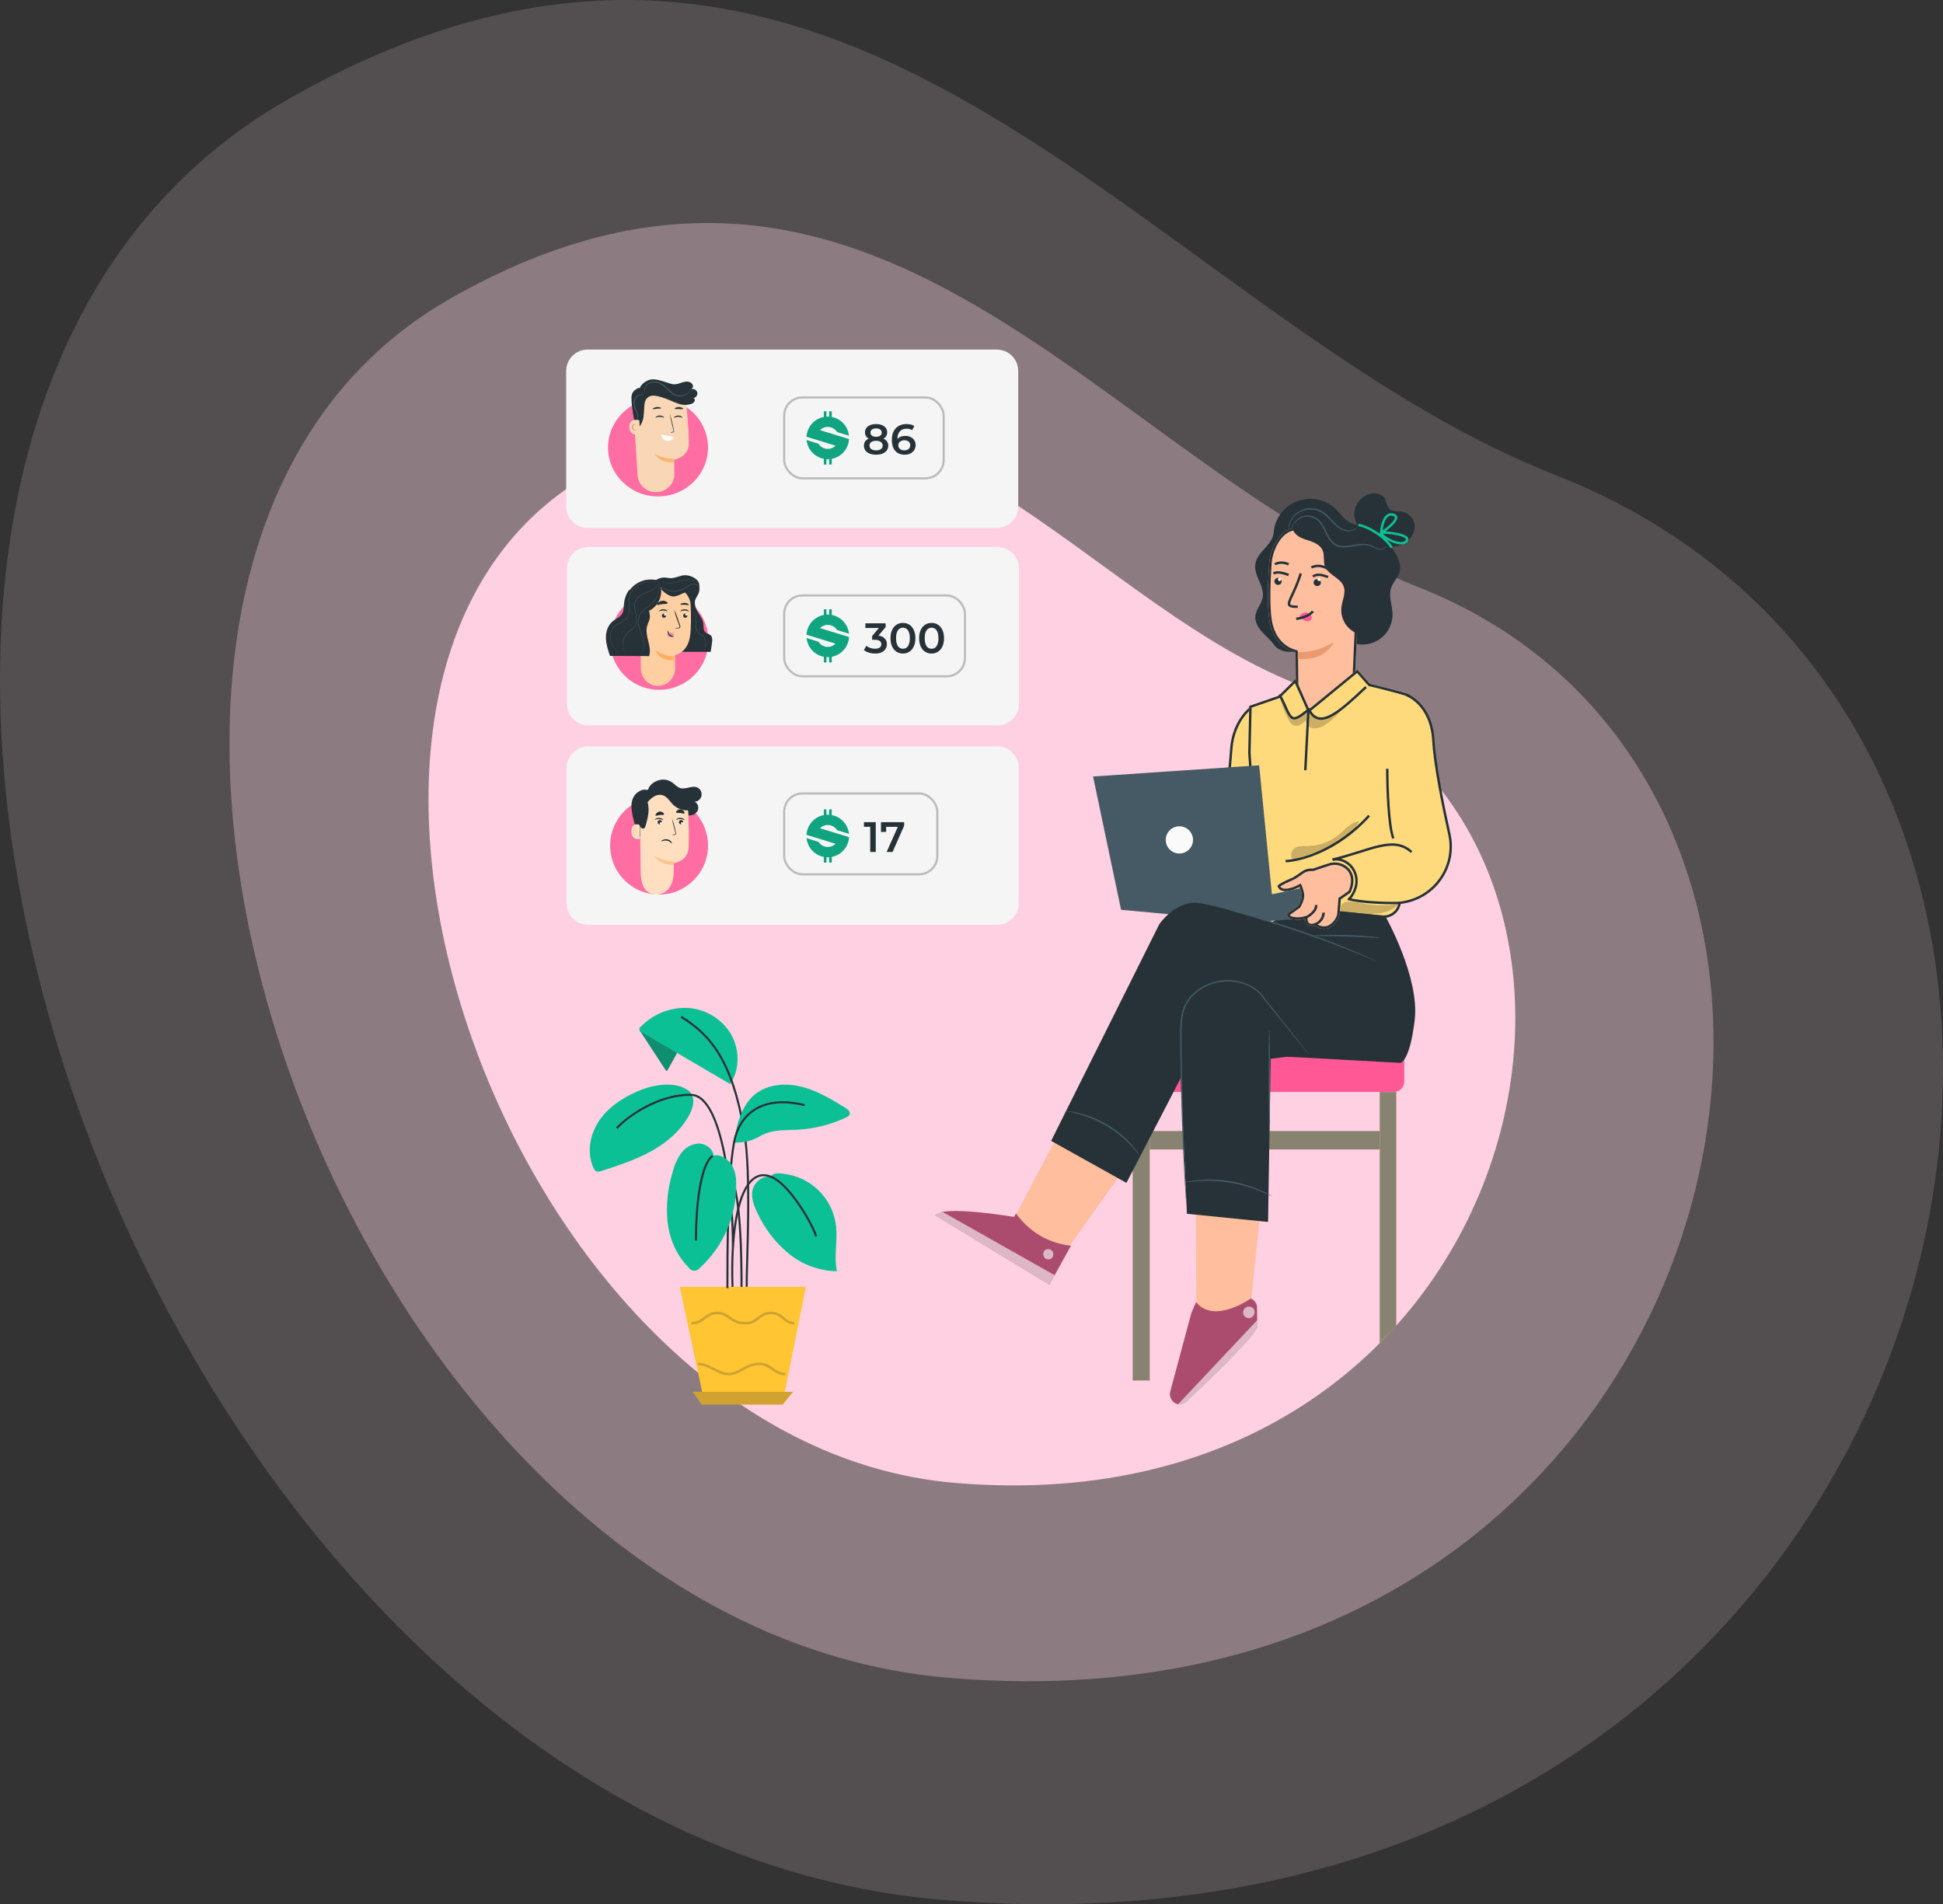 <?xml version="1.0" encoding="UTF-8"?> <svg xmlns="http://www.w3.org/2000/svg" width="906" height="888" viewBox="0 0 906 888" fill="none"><rect x="0" y="0" width="906" height="888" fill="#333333" stroke="none"/><path d="M725.71 221.686C533.494 146.097 394.155 -101.727 134.407 46.245C-157.394 212.478 63.301 854.239 438.934 885.914C926.061 926.99 1050.17 349.281 725.71 221.686Z" fill="#FFDAE7" fill-opacity="0.16"></path><path d="M661.295 273.76C514.481 215.876 408.054 26.101 209.66 139.413C-13.217 266.708 155.349 758.147 442.257 782.403C814.323 813.858 909.118 371.467 661.295 273.76Z" fill="#FFDAE7" fill-opacity="0.33"></path><path d="M605.724 319.41C498.211 277.065 420.273 138.232 274.987 221.127C111.771 314.251 235.215 673.77 445.32 691.514C717.788 714.525 787.208 390.889 605.724 319.41Z" fill="#FFD0E1"></path><path d="M464.997 348.049H274.218C268.695 348.049 264.218 352.526 264.218 358.049V421.232C264.218 426.755 268.695 431.232 274.218 431.232H464.997C470.52 431.232 474.997 426.755 474.997 421.232V358.049C474.997 352.526 470.52 348.049 464.997 348.049Z" fill="#F5F5F5"></path><path d="M307.325 417.145C319.923 417.145 330.135 406.922 330.135 394.312C330.135 381.701 319.923 371.478 307.325 371.478C294.728 371.478 284.516 381.701 284.516 394.312C284.516 406.922 294.728 417.145 307.325 417.145Z" fill="#FF6DA2"></path><path d="M302.124 368.648C302.61 366.258 304.277 364.995 306.485 364.073C307.596 363.622 308.798 363.451 309.987 363.576C311.177 363.701 312.319 364.118 313.318 364.791C314.649 365.704 315.709 367.082 317.256 367.522C319.783 368.256 322.582 366.185 325.021 367.18C325.752 367.477 326.359 368.024 326.739 368.728C327.118 369.433 327.246 370.25 327.101 371.04C326.956 371.831 326.547 372.545 325.943 373.06C325.34 373.576 324.58 373.861 323.794 373.866C325.444 374.372 326.082 376.704 325.221 378.229C324.74 378.964 324.063 379.541 323.27 379.893C322.476 380.244 321.601 380.354 320.748 380.21C319.039 379.894 317.448 379.104 316.148 377.927C314.8 376.826 313.581 375.562 312.162 374.576C310.765 373.51 309.046 372.979 307.306 373.075C304.986 373.344 303.097 375.261 302.18 377.454C301.383 379.706 301.041 382.1 301.175 384.491C301.306 386.877 301.151 389.27 300.713 391.618C300.649 391.895 300.545 392.197 300.29 392.294C299.916 392.441 299.573 392.05 299.365 391.707C297.007 387.799 295.422 383.455 294.701 378.922C294.287 376.304 294.215 373.801 295.499 371.493C296.782 369.186 300.282 367.343 302.116 368.639" fill="#263238"></path><path d="M298.409 380.341L298.74 406.551C298.796 411.005 299.782 417.541 306.739 417.126C312.749 416.328 314.208 410.494 314.145 406.336C314.145 404.364 314.145 402.72 314.145 402.513C314.145 402.513 320.732 401.802 321.118 395.194C321.307 392.001 321.173 385.385 320.976 379.407C320.874 376.311 319.624 373.367 317.474 371.162C315.324 368.957 312.431 367.652 309.373 367.507H308.742C301.896 367.547 298.188 373.453 298.409 380.341Z" fill="#FFDFC0"></path><path d="M314.267 401.75C311.06 401.676 307.953 400.814 305.342 399.275C305.342 399.275 307.242 403.478 314.2 403.236L314.267 401.75Z" fill="#FDC38B"></path><path d="M318.544 383.387C318.533 383.657 318.423 383.912 318.235 384.098C318.048 384.284 317.799 384.386 317.54 384.384C317.413 384.387 317.287 384.364 317.169 384.316C317.051 384.268 316.943 384.196 316.852 384.104C316.761 384.012 316.688 383.902 316.638 383.781C316.588 383.659 316.562 383.528 316.561 383.396C316.574 383.127 316.685 382.873 316.872 382.687C317.059 382.502 317.307 382.399 317.565 382.399C317.692 382.395 317.818 382.418 317.936 382.466C318.054 382.514 318.162 382.586 318.253 382.678C318.344 382.77 318.417 382.88 318.467 383.002C318.517 383.124 318.543 383.255 318.544 383.387Z" fill="#263238"></path><path d="M319.194 382.385C319.06 382.486 318.356 381.983 317.275 381.94C316.194 381.897 315.398 382.321 315.289 382.206C315.18 382.091 315.373 381.962 315.725 381.761C316.201 381.507 316.757 381.384 317.317 381.409C317.874 381.43 318.409 381.604 318.842 381.904C319.152 382.127 319.294 382.321 319.194 382.385Z" fill="#263238"></path><path d="M308.627 383.383C308.621 383.653 308.512 383.91 308.324 384.098C308.137 384.285 307.886 384.388 307.627 384.383C307.5 384.389 307.373 384.368 307.254 384.321C307.135 384.275 307.026 384.203 306.934 384.111C306.842 384.019 306.769 383.909 306.719 383.787C306.669 383.664 306.644 383.533 306.644 383.4C306.653 383.13 306.762 382.874 306.949 382.687C307.136 382.5 307.385 382.397 307.644 382.4C307.771 382.394 307.898 382.415 308.017 382.461C308.136 382.508 308.245 382.58 308.337 382.671C308.429 382.763 308.502 382.874 308.552 382.996C308.602 383.118 308.627 383.25 308.627 383.383Z" fill="#263238"></path><path d="M309.289 382.385C309.163 382.486 308.448 381.983 307.364 381.94C306.28 381.897 305.482 382.328 305.372 382.206C305.263 382.084 305.456 381.962 305.809 381.761C306.287 381.507 306.844 381.384 307.406 381.409C307.965 381.432 308.5 381.605 308.936 381.904C309.255 382.134 309.356 382.335 309.289 382.385Z" fill="#263238"></path><path d="M313.323 389.267C313.726 389.138 314.141 389.069 314.558 389.061C314.747 389.061 314.936 389.017 314.971 388.854C315 388.601 314.965 388.344 314.871 388.117L314.374 386.258C313.907 384.679 313.539 383.057 313.276 381.406C313.845 382.934 314.316 384.518 314.682 386.14L315.154 388.006C315.266 388.304 315.289 388.641 315.219 388.958C315.187 389.04 315.141 389.113 315.084 389.17C315.027 389.227 314.96 389.268 314.889 389.289C314.781 389.315 314.673 389.327 314.564 389.326C314.15 389.368 313.733 389.349 313.323 389.267Z" fill="#263238"></path><path d="M313.238 393.313C313.067 393.411 312.451 392.308 311.02 392.03C309.588 391.752 308.432 392.488 308.337 392.335C308.242 392.183 308.489 391.985 309 391.716C309.673 391.365 310.456 391.25 311.209 391.394C311.933 391.531 312.573 391.93 312.991 392.506C313.295 392.945 313.314 393.277 313.238 393.313Z" fill="#263238"></path><path d="M309.613 379.792C309.511 380.222 308.657 379.931 307.639 380.07C306.622 380.209 305.787 380.651 305.665 380.247C305.604 380.057 305.76 379.654 306.099 379.262C306.553 378.777 307.062 378.495 307.585 378.442C308.106 378.377 308.629 378.536 309.111 378.909C309.478 379.224 309.654 379.59 309.613 379.792Z" fill="#263238"></path><path d="M319.189 379.282C318.979 379.643 318.188 379.191 317.233 379.114C316.278 379.036 315.414 379.243 315.278 378.843C315.205 378.649 315.341 378.287 315.714 377.951C316.204 377.56 316.765 377.385 317.325 377.447C317.885 377.509 318.42 377.806 318.861 378.3C319.189 378.713 319.289 379.101 319.189 379.282Z" fill="#263238"></path><path d="M298.4 384.667C298.302 384.611 294.496 383.108 294.434 387.642C294.371 392.177 298.351 391.313 298.358 391.185C298.365 391.057 298.4 384.667 298.4 384.667Z" fill="#FFDFC0"></path><path d="M296.414 389.079C296.414 389.079 296.374 389.121 296.306 389.163C296.21 389.22 296.104 389.22 296.009 389.163C295.864 389.019 295.747 388.821 295.67 388.588C295.593 388.355 295.557 388.096 295.567 387.837C295.566 387.543 295.607 387.252 295.688 386.985C295.711 386.879 295.751 386.784 295.804 386.707C295.857 386.629 295.922 386.572 295.993 386.54C296.039 386.523 296.087 386.53 296.13 386.561C296.172 386.592 296.206 386.644 296.226 386.708C296.254 386.804 296.226 386.87 296.25 386.876C296.274 386.882 296.302 386.822 296.282 386.678C296.271 386.594 296.241 386.518 296.197 386.462C296.134 386.392 296.055 386.36 295.977 386.372C295.886 386.4 295.802 386.462 295.731 386.553C295.661 386.643 295.608 386.759 295.575 386.888C295.473 387.181 295.422 387.507 295.427 387.837C295.413 388.139 295.459 388.441 295.559 388.704C295.659 388.968 295.808 389.181 295.989 389.319C296.05 389.347 296.114 389.355 296.177 389.341C296.24 389.328 296.301 389.294 296.354 389.241C296.41 389.163 296.422 389.085 296.414 389.079Z" fill="#EB996E"></path><path d="M322.201 377.697C320.733 378.015 319.215 377.962 317.77 377.543C316.326 377.123 314.996 376.348 313.891 375.283C312.366 373.776 311.229 371.67 309.262 370.921C308.589 370.698 307.882 370.617 307.18 370.682C306.477 370.748 305.795 370.959 305.17 371.304C303.926 372.005 302.831 372.969 301.955 374.134C303.061 377.705 302.034 381.576 301.007 385.172C300.936 385.581 300.735 385.954 300.438 386.229C300.136 386.378 299.793 386.41 299.471 386.318C299.148 386.227 298.867 386.018 298.677 385.729C298.036 384.816 297.663 383.725 297.602 382.591C297.248 380.039 297.379 377.439 297.989 374.941C298.613 372.44 299.914 370.184 301.734 368.449C304.098 366.365 307.135 365.327 310.21 365.552C313.263 365.811 316.162 367.075 318.496 369.164C319.622 370.076 320.515 371.269 321.095 372.636" fill="#263238"></path><path d="M464.779 163H274C268.477 163 264 167.477 264 173V236.183C264 241.706 268.477 246.183 274 246.183H464.779C470.302 246.183 474.779 241.706 474.779 236.183V173C474.779 167.477 470.302 163 464.779 163Z" fill="#F5F5F5"></path><path d="M306.829 231.5C319.701 231.5 330.135 221.277 330.135 208.667C330.135 196.056 319.701 185.833 306.829 185.833C293.958 185.833 283.524 196.056 283.524 208.667C283.524 221.277 293.958 231.5 306.829 231.5Z" fill="#FF6DA2"></path><path d="M295.472 193.082L297.301 221.65C297.438 223.78 298.4 225.779 299.994 227.24C301.587 228.701 303.691 229.515 305.877 229.514C307.01 229.513 308.131 229.294 309.177 228.868C310.223 228.442 311.172 227.818 311.97 227.032C312.767 226.247 313.398 225.315 313.826 224.291C314.253 223.266 314.469 222.169 314.46 221.063C314.46 217.571 314.395 214.349 314.395 214.349C314.395 214.349 321.125 213.326 321.207 206.755C321.247 203.644 320.8 197.288 320.329 191.463C320.066 188.307 318.596 185.364 316.212 183.217C313.828 181.071 310.705 179.878 307.462 179.877H307.153C305.489 179.972 303.863 180.393 302.369 181.113C300.875 181.833 299.544 182.839 298.455 184.07C297.366 185.301 296.541 186.733 296.028 188.281C295.516 189.829 295.327 191.461 295.472 193.082Z" fill="#F9D6B5"></path><path d="M314.267 213.953C311.107 214.008 308 213.204 305.342 211.645C305.342 211.645 307.454 216.156 314.259 215.562L314.267 213.953Z" fill="#FDB46F"></path><path d="M318.219 194.749C318.093 194.874 317.379 194.348 316.269 194.356C315.16 194.364 314.42 194.859 314.303 194.733C314.185 194.607 314.37 194.458 314.714 194.231C315.175 193.93 315.724 193.771 316.286 193.775C316.842 193.776 317.383 193.941 317.832 194.246C318.169 194.482 318.278 194.694 318.219 194.749Z" fill="#263238"></path><path d="M309.604 194.748C309.478 194.874 308.763 194.356 307.662 194.356C306.562 194.356 305.805 194.858 305.688 194.733C305.57 194.607 305.755 194.466 306.099 194.231C306.562 193.929 307.115 193.77 307.679 193.775C308.235 193.776 308.776 193.941 309.226 194.246C309.553 194.482 309.663 194.694 309.604 194.748Z" fill="#263238"></path><path d="M312.612 201.675C312.96 201.505 313.32 201.401 313.684 201.366C313.855 201.366 314.011 201.282 314.043 201.098C314.062 200.807 314.022 200.513 313.928 200.262C313.772 199.601 313.606 198.915 313.408 198.195C312.946 196.441 312.57 194.631 312.284 192.783C312.836 194.47 313.303 196.227 313.678 198.036C313.845 198.764 314.006 199.45 314.157 200.119C314.262 200.447 314.293 200.822 314.246 201.182C314.22 201.278 314.182 201.364 314.133 201.433C314.084 201.502 314.027 201.554 313.965 201.583C313.871 201.621 313.775 201.64 313.678 201.642C313.325 201.73 312.967 201.741 312.612 201.675Z" fill="#263238"></path><path d="M308.313 190.36C308.224 190.558 307.357 190.465 306.341 190.569C305.324 190.674 304.498 190.912 304.361 190.732C304.307 190.645 304.45 190.453 304.778 190.261C305.218 190.017 305.722 189.868 306.245 189.826C306.766 189.771 307.295 189.822 307.787 189.977C308.163 190.104 308.347 190.261 308.313 190.36Z" fill="#263238"></path><path d="M318.514 190.707C318.316 190.91 317.533 190.707 316.579 190.707C315.626 190.707 314.834 190.84 314.645 190.63C314.456 190.421 314.69 190.323 315.041 190.135C315.509 189.902 316.059 189.787 316.615 189.806C317.174 189.811 317.715 189.953 318.163 190.211C318.496 190.407 318.604 190.609 318.514 190.707Z" fill="#263238"></path><path d="M302.367 184.869C301.379 185.691 300.724 186.903 300.54 188.245C300.54 188.293 300.54 188.341 300.54 188.381C300.307 190.26 300.343 192.171 300.096 194.05C299.929 195.954 299.183 197.743 297.978 199.13C297.453 199.663 296.522 200.029 296.107 199.4C295.961 199.142 295.885 198.844 295.889 198.541C295.568 194.002 294.433 189.973 294.433 185.227C294.434 184.592 294.572 183.965 294.836 183.399C295.101 182.833 295.484 182.344 295.954 181.971C296.864 181.262 297.97 180.522 298.982 181.047C299.994 181.573 301.297 183.635 302.083 184.511" fill="#263238"></path><path d="M298.119 195.97C298 195.922 293.292 194.616 293.445 199.175C293.598 203.735 298.391 202.629 298.4 202.501C298.408 202.373 298.119 195.97 298.119 195.97Z" fill="#F9D6B5"></path><path d="M296.722 200.443C296.722 200.443 296.646 200.485 296.524 200.54C296.343 200.597 296.141 200.597 295.96 200.54C295.676 200.407 295.442 200.217 295.281 199.989C295.121 199.761 295.039 199.503 295.046 199.242C295.023 198.95 295.083 198.657 295.221 198.386C295.257 198.278 295.326 198.178 295.421 198.096C295.517 198.014 295.637 197.952 295.77 197.915C295.855 197.895 295.947 197.898 296.029 197.926C296.111 197.954 296.179 198.003 296.22 198.066C296.28 198.162 296.22 198.229 296.28 198.235C296.341 198.241 296.372 198.175 296.334 198.036C296.303 197.952 296.239 197.877 296.151 197.825C296.028 197.759 295.878 197.734 295.732 197.752C295.556 197.784 295.394 197.852 295.26 197.948C295.127 198.044 295.027 198.166 294.97 198.301C294.797 198.599 294.721 198.927 294.749 199.254C294.739 199.56 294.843 199.86 295.05 200.118C295.256 200.376 295.554 200.579 295.907 200.702C296.023 200.728 296.145 200.731 296.263 200.713C296.381 200.694 296.491 200.653 296.585 200.594C296.715 200.528 296.738 200.449 296.722 200.443Z" fill="#D1734A"></path><path d="M298.642 182.033C297.507 180.294 300.605 177.794 302.868 177.117C305.132 176.44 308.125 177.487 310.372 178.194C311.8 178.64 313.219 179.271 314.712 179.21C315.714 179.114 316.695 178.878 317.624 178.51C318.552 178.137 319.552 177.948 320.56 177.956C321.067 177.963 321.563 178.103 321.992 178.359C322.421 178.616 322.768 178.979 322.994 179.41C323.089 179.627 323.134 179.86 323.126 180.095C323.118 180.33 323.056 180.561 322.947 180.771C322.837 180.982 322.681 181.168 322.489 181.316C322.297 181.465 322.073 181.573 321.834 181.633C322.153 181.466 322.511 181.375 322.875 181.368C323.24 181.361 323.601 181.438 323.927 181.593C324.254 181.747 324.536 181.974 324.749 182.254C324.963 182.535 325.101 182.86 325.153 183.202C325.205 183.545 325.169 183.894 325.047 184.22C324.925 184.546 324.722 184.839 324.455 185.074C324.187 185.309 323.864 185.48 323.512 185.57C323.16 185.661 322.79 185.669 322.434 185.595C323.083 185.125 324.056 185.895 324.008 186.671C323.916 187.054 323.721 187.408 323.44 187.697C323.16 187.986 322.805 188.2 322.41 188.318C320.427 189.007 318.244 188.974 316.285 188.225C314.306 187.595 312.465 186.61 310.502 185.918C308.539 185.225 305.245 184.018 303.274 184.679C301.822 185.164 300.841 186.825 300.029 186.456C299.642 186.262 299.309 185.984 299.057 185.644C298.804 185.304 298.64 184.913 298.577 184.502C298.461 183.675 298.491 182.835 298.667 182.017" fill="#263238"></path><path d="M322.201 181.522C322.162 181.522 321.975 181.869 321.5 182.414C320.823 183.167 319.983 183.733 319.054 184.065C317.684 184.591 316.174 184.529 314.847 183.892C313.351 183.174 312.066 181.753 310.586 180.407C309.213 179.063 307.483 178.198 305.631 177.93C304.864 177.832 304.086 177.92 303.356 178.188C302.626 178.455 301.963 178.895 301.417 179.474C301.064 179.875 300.792 180.347 300.615 180.862C300.438 181.377 300.361 181.924 300.389 182.472C300.417 182.754 300.48 183.032 300.576 183.297C300.653 183.479 300.708 183.57 300.724 183.562C300.637 183.19 300.582 182.812 300.56 182.43C300.563 181.406 300.937 180.422 301.604 179.681C302.127 179.16 302.753 178.77 303.436 178.537C304.119 178.304 304.842 178.235 305.553 178.335C307.324 178.64 308.966 179.503 310.266 180.812C311.715 182.125 313.04 183.586 314.645 184.33C315.827 184.866 317.141 184.984 318.391 184.665C319.642 184.347 320.762 183.61 321.586 182.562C321.765 182.34 321.919 182.096 322.045 181.836C322.139 181.629 322.201 181.53 322.201 181.522Z" fill="#455A64"></path><path d="M296.93 195.761C296.93 195.761 297.138 195.631 297.313 195.266C297.541 194.755 297.621 194.194 297.547 193.642C297.447 192.165 296.095 190.574 295.929 188.537C295.804 187.592 295.988 186.632 296.454 185.794C296.852 185.125 297.469 184.605 298.206 184.317C298.705 184.118 299.247 184.045 299.783 184.106C299.979 184.161 300.18 184.199 300.383 184.219C300.383 184.219 300.216 184.057 299.816 183.935C299.245 183.795 298.644 183.824 298.089 184.016C297.252 184.295 296.541 184.849 296.079 185.583C295.548 186.491 295.332 187.541 295.461 188.578C295.586 189.586 295.894 190.564 296.371 191.467C296.751 192.168 297.032 192.916 297.205 193.691C297.332 194.392 297.236 195.114 296.93 195.761Z" fill="#455A64"></path><path d="M308.317 202.71C308.472 203.616 308.958 204.446 309.694 205.063C310.07 205.366 310.527 205.569 311.018 205.649C311.509 205.73 312.015 205.685 312.481 205.52C313.241 205.127 313.861 204.54 314.267 203.828L308.317 202.71Z" fill="white"></path><path d="M465.126 255.068H274.347C268.824 255.068 264.347 259.545 264.347 265.068V328.251C264.347 333.774 268.824 338.251 274.347 338.251H465.126C470.649 338.251 475.126 333.774 475.126 328.251V265.068C475.126 259.545 470.649 255.068 465.126 255.068Z" fill="#F5F5F5"></path><path d="M329.731 303.937C332.606 291.592 324.938 279.252 312.606 276.374C300.274 273.497 287.946 281.172 285.072 293.517C282.198 305.863 289.865 318.203 302.197 321.08C314.529 323.958 326.857 316.283 329.731 303.937Z" fill="#FF6DA2"></path><path d="M331.238 296.123C330.62 295.616 329.741 295.552 329.107 295.061C327.792 294.064 328.172 292.022 327.887 290.389C327.586 288.604 326.39 287.133 325.439 285.565C324.489 283.997 323.388 281.809 324.093 280.145L311.292 303.971H331.372C331.372 303.971 331.982 300.224 332.085 299.146C332.188 298.069 332.085 296.806 331.238 296.123Z" fill="#263238"></path><path d="M304.35 272.478C304.978 270.62 307.071 269.566 309.075 269.355C311.079 269.144 312.061 269.917 314.033 269.488C316.745 268.894 318.314 268.004 320.109 268.285C322.058 268.462 323.876 269.31 325.236 270.674C326.307 271.869 326.347 274.687 325.896 276.217C325.494 277.607 324.375 278.754 324.077 280.175C323.78 281.596 324.262 282.829 324.56 284.141C325.462 288.083 324.761 292.494 322.073 295.57C319.385 298.646 314.532 300.004 310.805 298.193" fill="#263238"></path><path d="M314.833 311.394L314.724 305.511C314.724 305.511 320.398 304.649 321.691 297.058C322.341 293.291 322.263 287.08 322.039 282.004C321.838 277.438 317.147 272.792 312.75 273.223L298.4 275.77V278.22L298.795 311.681C298.819 313.858 299.675 315.937 301.176 317.467C302.677 318.997 304.703 319.855 306.814 319.855C307.882 319.853 308.939 319.632 309.923 319.203C310.908 318.775 311.799 318.149 312.546 317.361C313.293 316.573 313.879 315.639 314.272 314.615C314.665 313.59 314.855 312.495 314.833 311.394Z" fill="#FFCFA2"></path><path d="M320.528 287.06C320.526 287.331 320.422 287.591 320.238 287.783C320.055 287.974 319.807 288.083 319.548 288.085C319.422 288.093 319.296 288.075 319.178 288.031C319.059 287.988 318.949 287.92 318.856 287.831C318.762 287.743 318.687 287.636 318.633 287.517C318.58 287.397 318.549 287.268 318.544 287.137C318.546 286.866 318.649 286.607 318.83 286.414C319.011 286.221 319.257 286.11 319.516 286.103C319.643 286.095 319.77 286.114 319.889 286.158C320.009 286.202 320.12 286.27 320.214 286.359C320.308 286.449 320.384 286.556 320.438 286.677C320.492 286.797 320.523 286.928 320.528 287.06Z" fill="#263238"></path><path d="M321.192 285.091C321.07 285.209 320.321 284.693 319.254 284.678C318.188 284.663 317.39 285.135 317.276 285.017C317.162 284.899 317.349 284.752 317.691 284.53C318.16 284.246 318.715 284.101 319.279 284.117C319.837 284.124 320.379 284.292 320.825 284.597C321.143 284.84 321.257 285.091 321.192 285.091Z" fill="#263238"></path><path d="M310.611 287.06C310.609 287.33 310.505 287.588 310.323 287.78C310.141 287.971 309.894 288.081 309.635 288.085C309.509 288.093 309.382 288.075 309.263 288.031C309.144 287.988 309.034 287.92 308.94 287.831C308.846 287.743 308.77 287.636 308.716 287.517C308.663 287.397 308.632 287.268 308.627 287.137C308.629 286.866 308.732 286.607 308.914 286.414C309.096 286.221 309.343 286.11 309.603 286.103C309.73 286.095 309.857 286.114 309.977 286.158C310.096 286.202 310.207 286.271 310.301 286.36C310.395 286.449 310.47 286.557 310.524 286.677C310.577 286.798 310.607 286.928 310.611 287.06Z" fill="#263238"></path><path d="M310.611 286.581C310.61 286.716 310.558 286.845 310.467 286.941C310.376 287.036 310.252 287.091 310.123 287.093C310.06 287.097 309.997 287.088 309.937 287.066C309.877 287.045 309.822 287.011 309.775 286.966C309.728 286.922 309.69 286.869 309.663 286.809C309.637 286.749 309.621 286.685 309.619 286.619C309.62 286.484 309.671 286.354 309.762 286.258C309.853 286.161 309.977 286.106 310.107 286.102C310.17 286.098 310.234 286.108 310.294 286.13C310.354 286.152 310.409 286.186 310.456 286.231C310.503 286.275 310.541 286.329 310.567 286.389C310.594 286.45 310.609 286.515 310.611 286.581Z" fill="white"></path><path d="M308.627 383.871C308.626 384.005 308.575 384.135 308.483 384.23C308.392 384.326 308.269 384.381 308.139 384.383C308.076 384.387 308.013 384.378 307.953 384.356C307.894 384.334 307.839 384.3 307.792 384.256C307.745 384.212 307.707 384.159 307.68 384.099C307.653 384.039 307.638 383.975 307.635 383.909C307.637 383.774 307.688 383.644 307.779 383.548C307.87 383.451 307.993 383.395 308.123 383.392C308.187 383.388 308.25 383.397 308.31 383.419C308.37 383.442 308.425 383.476 308.472 383.52C308.519 383.565 308.557 383.619 308.584 383.679C308.61 383.739 308.625 383.804 308.627 383.871Z" fill="white"></path><path d="M320.528 286.581C320.527 286.716 320.475 286.845 320.384 286.941C320.293 287.036 320.17 287.091 320.04 287.093C319.977 287.097 319.914 287.088 319.854 287.066C319.794 287.045 319.739 287.011 319.693 286.966C319.646 286.922 319.608 286.869 319.581 286.809C319.554 286.749 319.539 286.685 319.536 286.619C319.537 286.484 319.589 286.354 319.68 286.258C319.771 286.161 319.894 286.106 320.024 286.102C320.087 286.098 320.151 286.108 320.211 286.13C320.271 286.152 320.326 286.186 320.373 286.231C320.42 286.275 320.458 286.329 320.484 286.389C320.511 286.45 320.526 286.515 320.528 286.581Z" fill="white"></path><path d="M318.544 383.871C318.543 384.005 318.492 384.135 318.401 384.23C318.309 384.326 318.186 384.381 318.057 384.383C317.993 384.387 317.93 384.378 317.871 384.356C317.811 384.334 317.756 384.3 317.709 384.256C317.662 384.212 317.624 384.159 317.597 384.099C317.57 384.039 317.555 383.975 317.553 383.909C317.554 383.774 317.605 383.644 317.696 383.548C317.787 383.451 317.911 383.395 318.04 383.392C318.104 383.388 318.167 383.397 318.227 383.419C318.287 383.442 318.342 383.476 318.389 383.52C318.436 383.565 318.474 383.619 318.501 383.679C318.527 383.739 318.542 383.804 318.544 383.871Z" fill="white"></path><path d="M311.277 285.091C311.147 285.209 310.407 284.695 309.334 284.681C308.261 284.666 307.472 285.135 307.359 285.011C307.245 284.886 307.432 284.754 307.781 284.534C308.25 284.252 308.803 284.107 309.367 284.116C309.922 284.126 310.459 284.292 310.903 284.593C311.229 284.857 311.334 285.091 311.277 285.091Z" fill="#263238"></path><path d="M314.592 292.985C315.142 292.816 315.712 292.721 316.286 292.702C316.556 292.702 316.809 292.629 316.856 292.443C316.882 292.163 316.824 291.881 316.69 291.635L315.938 289.557C315.241 287.791 314.682 285.972 314.267 284.116C315.102 285.819 315.804 287.587 316.365 289.403C316.611 290.139 316.856 290.834 317.078 291.497C317.238 291.828 317.283 292.204 317.205 292.564C317.162 292.66 317.1 292.745 317.022 292.813C316.944 292.882 316.852 292.932 316.753 292.96C316.606 292.999 316.454 293.015 316.302 293.009C315.733 293.072 315.159 293.064 314.592 292.985Z" fill="#263238"></path><path d="M314.267 306.014C311.113 306.005 308.023 304.954 305.342 302.978C305.342 302.978 307.45 308.498 314.148 307.896L314.267 306.014Z" fill="#FFAE61"></path><path d="M314.176 295.672C313.997 295.454 313.761 295.283 313.492 295.173C313.222 295.063 312.927 295.018 312.634 295.043C312.42 295.056 312.212 295.111 312.021 295.202C311.83 295.294 311.662 295.421 311.526 295.576C311.393 295.722 311.313 295.904 311.296 296.095C311.278 296.286 311.326 296.477 311.431 296.642C311.581 296.807 311.781 296.926 312.005 296.983C312.229 297.041 312.466 297.034 312.686 296.963C313.146 296.814 313.57 296.581 313.934 296.28C314.043 296.207 314.137 296.117 314.213 296.013C314.248 295.964 314.267 295.905 314.267 295.846C314.267 295.786 314.248 295.728 314.213 295.678" fill="#FF7CAB"></path><path d="M311.451 294.044C311.595 294.044 311.581 295.145 312.406 295.944C313.231 296.743 314.26 296.649 314.267 296.805C314.274 296.96 314.035 297.014 313.585 297.022C313.016 297.018 312.466 296.787 312.031 296.37C311.615 295.965 311.351 295.393 311.295 294.773C311.274 294.307 311.383 294.036 311.451 294.044Z" fill="#263238"></path><path d="M311.286 281.343C311.17 281.759 310.092 281.528 308.816 281.713C307.54 281.898 306.503 282.361 306.347 281.991C306.281 281.806 306.462 281.424 306.882 281.031C307.437 280.544 308.066 280.251 308.717 280.174C309.368 280.082 310.026 280.209 310.635 280.545C311.104 280.822 311.335 281.146 311.286 281.343Z" fill="#263238"></path><path d="M321.175 282.049C320.973 282.236 320.181 282.049 319.221 282.003C318.262 281.958 317.462 282.113 317.268 281.906C317.18 281.809 317.321 281.615 317.673 281.44C318.15 281.218 318.711 281.113 319.274 281.143C319.838 281.159 320.381 281.301 320.832 281.55C321.166 281.757 321.272 281.958 321.175 282.049Z" fill="#263238"></path><path d="M306.714 270.249C307.469 271.429 307.971 272.745 308.19 274.118C308.41 275.491 308.343 276.893 307.994 278.241C307.644 279.588 307.019 280.853 306.156 281.96C305.293 283.067 304.209 283.993 302.97 284.683C302.064 285.049 301.264 285.627 300.642 286.365C299.986 287.386 300.266 288.702 300.386 289.909C300.541 291.538 300.363 293.181 299.862 294.743C299.361 296.305 298.546 297.754 297.466 299.007C296.009 296.25 294.545 293.453 293.905 290.439C293.696 288.886 293.358 287.352 292.897 285.851C292.561 284.979 292.057 284.169 291.761 283.281C291.291 281.625 291.369 279.866 291.985 278.256C293.021 275.295 295.216 272.852 298.093 271.459C300.97 270.066 304.296 269.835 307.347 270.818" fill="#263238"></path><path d="M293.28 275.181C289.884 280.165 291.539 283.411 290.217 285.966C289.267 287.815 287.05 288.553 285.466 289.934C283.329 291.783 282.458 294.783 282.537 297.616C282.616 300.449 283.527 303.171 284.429 305.869L302.693 305.957C304.103 301.497 300.572 296.664 301.704 292.124C302.092 290.537 303.01 289.14 303.065 287.545C303.018 286.481 302.832 285.427 302.511 284.411C301.848 281.467 302.145 278.387 303.358 275.626" fill="#263238"></path><path d="M326.168 272.203C326.168 272.203 326.047 272.018 325.751 271.723C325.317 271.32 324.768 271 324.146 270.788C323.221 270.475 322.212 270.334 321.202 270.376C319.963 270.447 318.744 270.654 317.583 270.991C316.332 271.323 315.176 271.686 314.013 271.895C313.014 272.097 311.978 272.168 310.948 272.105C310.253 272.06 309.574 271.914 308.951 271.674C308.783 271.605 308.622 271.527 308.469 271.44C308.415 271.413 308.364 271.382 308.317 271.348C308.317 271.348 308.55 271.459 308.983 271.619C309.606 271.834 310.274 271.961 310.956 271.994C311.97 272.042 312.986 271.961 313.965 271.754C315.08 271.539 316.26 271.176 317.519 270.837C318.698 270.497 319.936 270.289 321.194 270.222C322.232 270.187 323.267 270.343 324.21 270.678C324.844 270.906 325.395 271.25 325.815 271.68C325.923 271.799 326.017 271.924 326.096 272.055C326.13 272.101 326.155 272.151 326.168 272.203Z" fill="#455A64"></path><path d="M323.193 285.109L323.351 285.234C323.419 285.284 323.482 285.343 323.538 285.409C323.616 285.495 323.689 285.587 323.756 285.684C324.17 286.316 324.428 287.058 324.505 287.835C324.577 288.365 324.612 288.901 324.61 289.437C324.61 290.012 324.61 290.621 324.61 291.263C324.605 291.931 324.673 292.597 324.813 293.247C324.96 293.935 325.279 294.563 325.735 295.057C326.243 295.498 326.791 295.881 327.369 296.199C327.92 296.531 328.377 297.028 328.688 297.634C329.155 298.686 329.267 299.891 329.003 301.027C328.836 301.78 328.6 302.513 328.298 303.212C328.193 303.462 328.111 303.646 328.051 303.779C328.028 303.848 327.995 303.913 327.954 303.971C327.954 303.971 327.954 303.896 328.021 303.763C328.089 303.629 328.149 303.412 328.231 303.179C328.502 302.474 328.716 301.742 328.868 300.994C328.971 300.483 329.003 299.957 328.966 299.435C328.938 298.836 328.79 298.251 328.531 297.725C328.233 297.155 327.796 296.69 327.271 296.383C326.681 296.057 326.123 295.663 325.607 295.207C325.12 294.692 324.78 294.027 324.633 293.297C324.493 292.63 324.425 291.947 324.43 291.263C324.43 290.621 324.43 290.004 324.468 289.437C324.476 288.907 324.449 288.377 324.385 287.852C324.321 287.092 324.083 286.364 323.696 285.734C323.403 285.3 323.178 285.134 323.193 285.109Z" fill="#455A64"></path><path d="M291.631 304.964C291.631 304.964 291.631 304.964 291.575 304.868C291.519 304.771 291.495 304.707 291.44 304.579C291.328 304.322 291.169 303.937 291.002 303.424C290.802 302.805 290.655 302.169 290.564 301.523C290.433 300.665 290.433 299.792 290.564 298.933C290.728 297.889 291.125 296.896 291.726 296.03C292.485 295.105 293.372 294.294 294.36 293.624C294.87 293.243 295.332 292.802 295.737 292.309C296.147 291.789 296.435 291.184 296.581 290.537C296.81 289.149 296.745 287.728 296.39 286.367C296.016 284.986 295.818 283.563 295.801 282.133C295.827 281.445 295.978 280.768 296.247 280.136C296.525 279.533 296.914 278.989 297.393 278.532C298.284 277.723 299.318 277.089 300.441 276.663C301.468 276.23 302.454 275.861 303.314 275.493C304.094 275.158 304.825 274.718 305.487 274.185C305.981 273.776 306.406 273.289 306.744 272.742C306.96 272.396 307.123 272.021 307.23 271.627C307.301 271.354 307.317 271.21 307.325 271.21C307.32 271.353 307.301 271.496 307.27 271.635C307.177 272.038 307.024 272.425 306.816 272.782C306.483 273.347 306.058 273.851 305.558 274.274C304.894 274.825 304.158 275.281 303.37 275.629C302.51 276.03 301.523 276.383 300.505 276.816C299.406 277.245 298.395 277.873 297.52 278.668C297.059 279.104 296.689 279.627 296.43 280.208C296.167 280.819 296.024 281.475 296.008 282.141C296.026 283.55 296.221 284.951 296.589 286.311C296.954 287.703 297.017 289.158 296.772 290.577C296.621 291.252 296.319 291.882 295.889 292.421C295.471 292.923 294.999 293.375 294.48 293.769C293.497 294.44 292.615 295.25 291.861 296.175C291.269 297.019 290.872 297.986 290.699 299.005C290.476 300.492 290.598 302.01 291.058 303.44C291.209 303.953 291.352 304.338 291.456 304.603L291.575 304.9C291.595 304.92 291.613 304.941 291.631 304.964Z" fill="#455A64"></path><path d="M307.325 271.424C307.325 271.424 307.284 271.424 307.194 271.424H306.826C306.499 271.424 306.008 271.345 305.386 271.322C303.627 271.227 301.864 271.414 300.167 271.874C298.989 272.212 297.882 272.746 296.895 273.453C295.779 274.254 294.886 275.308 294.294 276.522C293.727 277.903 293.484 279.388 293.582 280.871C293.695 282.474 293.637 284.084 293.41 285.677C293.265 286.493 292.966 287.277 292.527 287.989C292.079 288.671 291.481 289.25 290.776 289.686C289.418 290.554 287.937 291.075 286.817 291.99C285.761 292.864 285.05 294.062 284.804 295.383C284.575 296.533 284.603 297.717 284.886 298.856C285.124 299.795 285.485 300.702 285.958 301.555C286.31 302.202 286.701 302.829 287.127 303.433C287.479 303.93 287.766 304.309 287.946 304.561L288.166 304.853C288.207 304.924 288.232 304.956 288.232 304.964L288.142 304.869L287.905 304.593C287.708 304.34 287.406 303.969 287.087 303.472C286.644 302.876 286.24 302.254 285.876 301.61C285.39 300.751 285.019 299.836 284.771 298.887C284.471 297.73 284.435 296.524 284.665 295.352C284.91 293.988 285.635 292.747 286.718 291.84C287.872 290.901 289.361 290.372 290.686 289.52C291.364 289.1 291.939 288.542 292.371 287.886C292.795 287.195 293.086 286.436 293.23 285.645C293.447 284.076 293.505 282.49 293.402 280.91C293.31 279.4 293.564 277.888 294.146 276.483C294.747 275.229 295.667 274.143 296.821 273.326C297.807 272.618 298.915 272.084 300.094 271.748C301.807 271.293 303.589 271.125 305.362 271.251C305.984 271.251 306.466 271.345 306.793 271.385L307.17 271.44L307.325 271.424Z" fill="#455A64"></path><path d="M297.408 305.957C297.852 305.728 298.258 305.43 298.612 305.074C299.016 304.644 299.345 304.149 299.585 303.607C299.893 302.889 300.076 302.121 300.127 301.339C300.185 300.388 300.093 299.434 299.856 298.512C299.579 297.453 299.246 296.409 298.859 295.386C298.419 294.25 298.062 293.083 297.791 291.895C297.496 290.602 297.496 289.258 297.791 287.966C297.953 287.314 298.223 286.695 298.588 286.135C298.956 285.603 299.379 285.112 299.848 284.669C300.773 283.802 301.77 283.114 302.678 282.409C303.563 281.776 304.367 281.033 305.07 280.198C305.662 279.464 306.143 278.645 306.498 277.768C307.014 276.483 307.267 275.105 307.239 273.718C307.239 273.475 307.239 273.256 307.199 273.07C307.194 272.909 307.178 272.75 307.152 272.592L307.112 272.3C307.112 272.235 307.112 272.203 307.112 272.203C307.231 272.699 307.301 273.207 307.319 273.718C307.367 275.101 307.134 276.48 306.633 277.768C306.281 278.669 305.801 279.512 305.206 280.271C304.505 281.123 303.701 281.882 302.814 282.531C301.905 283.243 300.908 283.932 300.007 284.791C299.549 285.222 299.137 285.703 298.78 286.224C298.417 286.763 298.147 287.36 297.982 287.99C297.691 289.25 297.691 290.562 297.982 291.822C298.249 293.001 298.598 294.16 299.027 295.289C299.414 296.318 299.742 297.37 300.007 298.439C300.245 299.378 300.331 300.349 300.263 301.315C300.201 302.113 300.004 302.894 299.68 303.624C299.427 304.171 299.082 304.67 298.66 305.098C298.394 305.366 298.091 305.593 297.759 305.77L297.496 305.892L297.408 305.957Z" fill="#455A64"></path><path d="M308.317 274.933C310.182 276.607 312.245 278.348 314.514 278.143C315.845 277.856 317.144 277.363 318.381 276.675C319.665 276.127 321.155 275.873 322.302 276.783C323.066 276.704 323.394 275.413 323.066 274.552C322.665 273.737 322.032 273.154 321.3 272.927C317.22 271.146 313.147 273.162 308.561 273.544" fill="#263238"></path><path d="M325.941 276.174C326.043 275.848 326.099 275.505 326.108 275.157C326.102 274.71 326.003 274.273 325.819 273.886C325.635 273.5 325.372 273.178 325.057 272.95C324.622 272.632 324.128 272.453 323.622 272.431C323.038 272.406 322.456 272.524 321.911 272.777C320.734 273.255 319.616 274.292 318.256 274.984C317.602 275.333 316.915 275.579 316.211 275.716C315.557 275.866 314.891 275.927 314.225 275.899C313.099 275.869 311.986 275.597 310.937 275.096C310.229 274.77 309.561 274.329 308.951 273.784C308.785 273.639 308.627 273.483 308.475 273.316C308.417 273.263 308.363 273.202 308.317 273.133C309.138 273.876 310.04 274.479 310.996 274.923C312.651 275.655 314.435 275.844 316.169 275.472C316.857 275.322 317.529 275.08 318.172 274.75C319.499 274.069 320.626 273.031 321.844 272.543C322.419 272.291 323.028 272.177 323.638 272.208C324.171 272.245 324.687 272.444 325.14 272.787C325.508 273.081 325.798 273.497 325.975 273.987C326.111 274.358 326.177 274.761 326.167 275.167C326.157 275.42 326.109 275.668 326.025 275.899C326.011 275.996 325.983 276.09 325.941 276.174Z" fill="#455A64"></path><rect x="365.655" y="185.341" width="74.37" height="37.717" rx="8.5" stroke="#BBBBBB"></rect><rect x="365.655" y="277.667" width="84.288" height="37.717" rx="8.5" stroke="#BBBBBB"></rect><rect x="365.655" y="369.993" width="71.395" height="37.717" rx="8.5" stroke="#BBBBBB"></rect><path d="M390.332 201.49L395.863 203.191C395.42 198.805 392.124 195.263 387.857 194.449V191.79H386.615V194.292C386.406 194.279 386.194 194.272 385.981 194.272C385.777 194.272 385.575 194.278 385.374 194.29V191.79H384.133V194.444C379.701 195.277 376.309 199.053 376.064 203.664L384.133 206.144L385.374 206.526L386.615 206.907L387.857 207.289L389.61 207.828C389.116 208.322 388.52 208.716 387.857 208.977C387.464 209.131 387.048 209.239 386.615 209.292C386.407 209.318 386.196 209.331 385.981 209.331C385.776 209.331 385.573 209.319 385.374 209.295C384.941 209.244 384.525 209.139 384.133 208.986C383.09 208.582 382.214 207.845 381.63 206.908L376.099 205.208C376.543 209.603 379.852 213.151 384.133 213.955V216.609H385.374V214.109C385.575 214.121 385.777 214.127 385.981 214.127C386.194 214.127 386.405 214.12 386.615 214.107V216.609H387.857V213.95C392.275 213.106 395.653 209.336 395.898 204.735L387.857 202.263L386.615 201.882L385.374 201.5L384.133 201.119L382.352 200.571C382.853 200.07 383.458 199.672 384.133 199.411C384.525 199.26 384.941 199.155 385.374 199.104C385.573 199.08 385.776 199.068 385.981 199.068C386.196 199.068 386.407 199.081 386.615 199.107C387.048 199.161 387.464 199.268 387.857 199.423C388.887 199.83 389.753 200.562 390.332 201.49Z" fill="#10A480"></path><path d="M390.332 293.817L395.863 295.517C395.42 291.132 392.124 287.589 387.857 286.775V284.116H386.615V286.618C386.406 286.605 386.194 286.598 385.981 286.598C385.777 286.598 385.575 286.604 385.374 286.616V284.116H384.133V286.77C379.701 287.603 376.309 291.379 376.064 295.99L384.133 298.47L385.374 298.852L386.615 299.233L387.857 299.615L389.61 300.154C389.116 300.648 388.52 301.043 387.857 301.303C387.464 301.457 387.048 301.565 386.615 301.618C386.407 301.644 386.196 301.657 385.981 301.657C385.776 301.657 385.573 301.645 385.374 301.621C384.941 301.57 384.525 301.465 384.133 301.312C383.09 300.908 382.214 300.171 381.63 299.235L376.099 297.534C376.543 301.929 379.852 305.477 384.133 306.282V308.935H385.374V306.435C385.575 306.447 385.777 306.453 385.981 306.453C386.194 306.453 386.405 306.446 386.615 306.433V308.935H387.857V306.276C392.275 305.433 395.653 301.663 395.898 297.061L387.857 294.589L386.615 294.208L385.374 293.826L384.133 293.445L382.352 292.897C382.853 292.396 383.458 291.998 384.133 291.737C384.525 291.586 384.941 291.481 385.374 291.43C385.573 291.406 385.776 291.394 385.981 291.394C386.196 291.394 386.407 291.407 386.615 291.433C387.048 291.487 387.464 291.595 387.857 291.749C388.887 292.156 389.753 292.888 390.332 293.817Z" fill="#10A480"></path><path d="M390.332 387.135L395.863 388.836C395.42 384.45 392.124 380.908 387.857 380.093V377.435H386.615V379.936C386.406 379.923 386.194 379.916 385.981 379.916C385.777 379.916 385.575 379.923 385.374 379.935V377.435H384.133V380.088C379.701 380.922 376.309 384.698 376.064 389.309L384.133 391.789L385.374 392.17L386.615 392.552L387.857 392.933L389.61 393.472C389.116 393.967 388.52 394.361 387.857 394.622C387.464 394.776 387.048 394.883 386.615 394.937C386.407 394.962 386.196 394.975 385.981 394.975C385.776 394.975 385.573 394.963 385.374 394.94C384.941 394.888 384.525 394.783 384.133 394.631C383.09 394.226 382.214 393.49 381.63 392.553L376.099 390.852C376.543 395.247 379.852 398.795 384.133 399.6V402.253H385.374V399.753C385.575 399.765 385.777 399.772 385.981 399.772C386.194 399.772 386.405 399.765 386.615 399.752V402.253H387.857V399.595C392.275 398.751 395.653 394.981 395.898 390.379L387.857 387.908L386.615 387.526L385.374 387.145L384.133 386.763L382.352 386.216C382.853 385.715 383.458 385.316 384.133 385.056C384.525 384.904 384.941 384.799 385.374 384.748C385.573 384.725 385.776 384.713 385.981 384.713C386.196 384.713 386.407 384.726 386.615 384.752C387.048 384.805 387.464 384.913 387.857 385.068C388.887 385.475 389.753 386.206 390.332 387.135Z" fill="#10A480"></path><path d="M408.057 304.765C407.078 304.765 406.119 304.626 405.181 304.348C404.255 304.057 403.475 303.66 402.84 303.157L403.951 301.152C404.453 301.562 405.062 301.893 405.776 302.145C406.49 302.396 407.237 302.522 408.017 302.522C408.942 302.522 409.663 302.336 410.179 301.966C410.694 301.582 410.952 301.066 410.952 300.417C410.952 299.782 410.714 299.279 410.238 298.908C409.762 298.538 408.995 298.352 407.938 298.352H406.668V296.585L410.635 291.86L410.972 292.832H403.514V290.668H412.975V292.396L409.009 297.121L407.66 296.327H408.433C410.139 296.327 411.415 296.711 412.261 297.479C413.121 298.233 413.551 299.206 413.551 300.397C413.551 301.178 413.352 301.9 412.956 302.561C412.559 303.223 411.951 303.759 411.131 304.17C410.324 304.567 409.299 304.765 408.057 304.765Z" fill="#263238"></path><path d="M421.029 304.765C419.931 304.765 418.94 304.487 418.054 303.931C417.181 303.376 416.493 302.568 415.991 301.509C415.488 300.437 415.237 299.14 415.237 297.618C415.237 296.095 415.488 294.805 415.991 293.746C416.493 292.674 417.181 291.86 418.054 291.304C418.94 290.748 419.931 290.47 421.029 290.47C422.139 290.47 423.131 290.748 424.004 291.304C424.877 291.86 425.564 292.674 426.067 293.746C426.582 294.805 426.84 296.095 426.84 297.618C426.84 299.14 426.582 300.437 426.067 301.509C425.564 302.568 424.877 303.376 424.004 303.931C423.131 304.487 422.139 304.765 421.029 304.765ZM421.029 302.522C421.677 302.522 422.239 302.35 422.715 302.006C423.191 301.648 423.561 301.105 423.825 300.377C424.103 299.649 424.242 298.729 424.242 297.618C424.242 296.492 424.103 295.572 423.825 294.858C423.561 294.13 423.191 293.594 422.715 293.249C422.239 292.892 421.677 292.713 421.029 292.713C420.407 292.713 419.852 292.892 419.363 293.249C418.887 293.594 418.51 294.13 418.232 294.858C417.968 295.572 417.835 296.492 417.835 297.618C417.835 298.729 417.968 299.649 418.232 300.377C418.51 301.105 418.887 301.648 419.363 302.006C419.852 302.35 420.407 302.522 421.029 302.522Z" fill="#263238"></path><path d="M434.374 304.765C433.277 304.765 432.285 304.487 431.399 303.931C430.526 303.376 429.839 302.568 429.336 301.509C428.834 300.437 428.583 299.14 428.583 297.618C428.583 296.095 428.834 294.805 429.336 293.746C429.839 292.674 430.526 291.86 431.399 291.304C432.285 290.748 433.277 290.47 434.374 290.47C435.485 290.47 436.477 290.748 437.349 291.304C438.222 291.86 438.91 292.674 439.412 293.746C439.928 294.805 440.186 296.095 440.186 297.618C440.186 299.14 439.928 300.437 439.412 301.509C438.91 302.568 438.222 303.376 437.349 303.931C436.477 304.487 435.485 304.765 434.374 304.765ZM434.374 302.522C435.022 302.522 435.584 302.35 436.06 302.006C436.536 301.648 436.907 301.105 437.171 300.377C437.449 299.649 437.587 298.729 437.587 297.618C437.587 296.492 437.449 295.572 437.171 294.858C436.907 294.13 436.536 293.594 436.06 293.249C435.584 292.892 435.022 292.713 434.374 292.713C433.753 292.713 433.197 292.892 432.708 293.249C432.232 293.594 431.855 294.13 431.578 294.858C431.313 295.572 431.181 296.492 431.181 297.618C431.181 298.729 431.313 299.649 431.578 300.377C431.855 301.105 432.232 301.648 432.708 302.006C433.197 302.35 433.753 302.522 434.374 302.522Z" fill="#263238"></path><path d="M408.493 212.042C407.342 212.042 406.344 211.87 405.498 211.526C404.652 211.181 403.997 210.698 403.534 210.076C403.071 209.441 402.84 208.699 402.84 207.852C402.84 207.005 403.065 206.29 403.514 205.708C403.964 205.126 404.612 204.682 405.458 204.378C406.304 204.073 407.316 203.921 408.493 203.921C409.67 203.921 410.681 204.073 411.528 204.378C412.387 204.682 413.042 205.132 413.491 205.728C413.954 206.31 414.185 207.018 414.185 207.852C414.185 208.699 413.947 209.441 413.471 210.076C413.008 210.698 412.347 211.181 411.488 211.526C410.642 211.87 409.643 212.042 408.493 212.042ZM408.493 210.017C409.445 210.017 410.199 209.818 410.754 209.421C411.309 209.024 411.587 208.474 411.587 207.773C411.587 207.085 411.309 206.542 410.754 206.145C410.199 205.748 409.445 205.549 408.493 205.549C407.541 205.549 406.794 205.748 406.252 206.145C405.709 206.542 405.438 207.085 405.438 207.773C405.438 208.474 405.709 209.024 406.252 209.421C406.794 209.818 407.541 210.017 408.493 210.017ZM408.493 205.271C407.422 205.271 406.503 205.132 405.736 204.854C404.969 204.563 404.374 204.146 403.951 203.603C403.541 203.047 403.336 202.386 403.336 201.618C403.336 200.824 403.548 200.142 403.971 199.573C404.407 198.99 405.015 198.54 405.795 198.223C406.576 197.905 407.475 197.746 408.493 197.746C409.524 197.746 410.43 197.905 411.21 198.223C411.99 198.54 412.599 198.99 413.035 199.573C413.471 200.142 413.689 200.824 413.689 201.618C413.689 202.386 413.478 203.047 413.055 203.603C412.645 204.146 412.05 204.563 411.27 204.854C410.49 205.132 409.564 205.271 408.493 205.271ZM408.493 203.683C409.313 203.683 409.961 203.511 410.437 203.167C410.913 202.809 411.151 202.333 411.151 201.737C411.151 201.115 410.906 200.632 410.417 200.288C409.928 199.943 409.286 199.771 408.493 199.771C407.699 199.771 407.065 199.943 406.589 200.288C406.113 200.632 405.875 201.115 405.875 201.737C405.875 202.333 406.106 202.809 406.569 203.167C407.045 203.511 407.686 203.683 408.493 203.683Z" fill="#263238"></path><path d="M421.868 212.042C420.612 212.042 419.534 211.777 418.635 211.248C417.736 210.705 417.048 209.924 416.572 208.905C416.096 207.885 415.858 206.628 415.858 205.132C415.858 203.544 416.143 202.2 416.711 201.102C417.293 200.003 418.093 199.169 419.111 198.6C420.142 198.031 421.326 197.746 422.661 197.746C423.362 197.746 424.03 197.819 424.665 197.964C425.313 198.11 425.861 198.335 426.311 198.64L425.359 200.585C424.975 200.334 424.559 200.162 424.109 200.069C423.673 199.963 423.21 199.91 422.721 199.91C421.412 199.91 420.374 200.314 419.607 201.121C418.84 201.929 418.457 203.12 418.457 204.695C418.457 204.947 418.463 205.245 418.476 205.589C418.49 205.92 418.536 206.257 418.615 206.601L417.822 205.728C418.06 205.185 418.384 204.735 418.794 204.378C419.217 204.007 419.713 203.729 420.281 203.544C420.863 203.358 421.491 203.266 422.166 203.266C423.078 203.266 423.891 203.445 424.605 203.802C425.319 204.146 425.888 204.642 426.311 205.291C426.734 205.926 426.946 206.674 426.946 207.535C426.946 208.448 426.721 209.242 426.271 209.917C425.822 210.592 425.213 211.115 424.446 211.486C423.68 211.856 422.82 212.042 421.868 212.042ZM421.729 210.017C422.258 210.017 422.728 209.924 423.137 209.739C423.547 209.54 423.865 209.262 424.089 208.905C424.327 208.547 424.446 208.13 424.446 207.654C424.446 206.926 424.195 206.35 423.693 205.926C423.19 205.503 422.516 205.291 421.67 205.291C421.114 205.291 420.625 205.397 420.202 205.609C419.792 205.807 419.461 206.085 419.21 206.443C418.972 206.8 418.853 207.21 418.853 207.674C418.853 208.097 418.966 208.488 419.19 208.845C419.415 209.202 419.739 209.487 420.162 209.699C420.599 209.911 421.121 210.017 421.729 210.017Z" fill="#263238"></path><path d="M405.776 397.29V384.384L406.906 385.556H402.84V383.392H408.354V397.29H405.776Z" fill="#263238"></path><path d="M413.429 397.29L419.161 384.424L419.835 385.576H411.961L413.191 384.325V387.938H410.791V383.392H421.581V385.119L416.186 397.29H413.429Z" fill="#263238"></path><mask id="mask0_414_6969" style="mask-type:alpha" maskUnits="userSpaceOnUse" x="199" y="168" width="546" height="525"><path d="M649 211C541.486 168.655 420.273 138.233 274.987 221.127C111.771 314.252 235.215 673.77 445.32 691.514C749.5 717.204 830.484 282.479 649 211Z" fill="#FFDAE7"></path></mask><g mask="url(#mask0_414_6969)"><path d="M631.547 300.073C633.658 300.658 635.877 300.741 638.026 300.316C640.175 299.89 642.194 298.968 643.922 297.623C645.649 296.278 647.037 294.547 647.975 292.57C648.912 290.593 649.372 288.424 649.319 286.237C649.228 282.173 647.387 278.032 648.658 274.175C649.526 271.521 651.756 269.451 652.547 266.759C653.661 262.746 651.25 258.682 648.904 255.227C647.528 252.927 645.815 250.846 643.823 249.053C642.816 248.166 641.627 247.51 640.339 247.13C639.052 246.75 637.697 246.655 636.369 246.853" fill="#263238"></path><path d="M593.993 247.215C594.226 250.282 592.191 253.026 590.104 255.33C588.017 257.634 585.774 260.028 585.334 263.096C584.556 268.493 589.845 273.45 588.756 278.847C588.172 281.707 585.826 284.024 585.398 286.897C584.971 289.771 586.5 292.437 588.367 294.572C590.234 296.708 592.489 298.455 594.135 300.772C594.135 300.772 597.558 306.389 608.122 302.791" fill="#263238"></path><path d="M641.23 251.9C641.308 249.117 638.741 246.968 636.135 245.959C633.53 244.949 630.665 244.548 628.358 242.995C626.309 241.623 624.935 239.474 623.172 237.714C621.033 235.552 618.355 233.997 615.415 233.208C612.475 232.419 609.378 232.426 606.441 233.227C603.504 234.028 600.833 235.594 598.703 237.766C596.572 239.937 595.058 242.635 594.317 245.583C593.319 249.544 593.993 254.229 597.13 256.857C600.759 259.924 606.139 259.238 610.793 258.293C615.446 257.348 620.709 256.404 624.598 259.122C626.945 260.778 628.28 263.444 629.719 265.929C631.158 268.414 632.946 270.925 635.656 271.857C638.365 272.789 642.034 271.184 642.137 268.324" fill="#263238"></path><path d="M630.237 252.482C631.401 252.599 632.478 253.151 633.252 254.027C634.026 254.903 634.44 256.039 634.411 257.206L631.637 320.095C631.521 327.524 620.645 331.744 612.685 331.511C604.635 331.33 604.376 327.382 604.272 320.315C604.104 308.511 604.13 304.085 604.117 304.15C604.104 304.214 593.954 302.441 591.88 289.201C590.856 282.613 591.206 271.819 591.789 262.992C592.308 255.058 597.596 245.325 605.517 246.166L630.237 252.482Z" fill="#FFBE9D"></path><path fill-rule="evenodd" clip-rule="evenodd" d="M630.039 253.598L605.318 247.281C601.949 246.957 599.025 248.835 596.798 251.945C594.555 255.078 593.166 259.288 592.919 263.065C592.335 271.904 591.996 282.58 592.998 289.027C593.988 295.344 596.878 298.84 599.45 300.761C600.748 301.73 601.983 302.311 602.884 302.644C603.335 302.81 603.698 302.913 603.938 302.971C604.059 303 604.144 303.017 604.188 303.024C604.201 303.026 604.207 303.027 604.207 303.027C604.207 303.027 604.202 303.026 604.193 303.026C604.19 303.025 604.149 303.021 604.092 303.022C604.071 303.022 603.987 303.024 603.884 303.045C603.837 303.055 603.713 303.083 603.572 303.16C603.522 303.187 603.432 303.242 603.338 303.331C603.575 303.16 604.22 303.025 604.587 303.122C604.8 303.248 605.056 303.518 605.12 303.625C605.15 303.687 605.191 303.79 605.203 303.83C605.225 303.902 605.234 303.961 605.236 303.978C605.243 304.022 605.246 304.057 605.247 304.066C605.248 304.081 605.248 304.094 605.249 304.102C605.25 304.128 605.251 304.155 605.251 304.171C605.252 304.21 605.252 304.266 605.252 304.335C605.253 304.467 605.254 304.666 605.255 304.936L605.255 304.985C605.257 305.574 605.26 306.489 605.268 307.775C605.285 310.346 605.32 314.4 605.404 320.299C605.43 322.074 605.466 323.587 605.623 324.886C605.779 326.184 606.047 327.176 606.482 327.935C607.274 329.318 608.844 330.294 612.711 330.381L612.719 330.382C616.514 330.493 621.029 329.536 624.576 327.676C628.155 325.8 630.456 323.181 630.505 320.078L630.505 320.062L633.28 257.168C633.299 256.289 632.986 255.434 632.403 254.774C631.818 254.112 631.003 253.695 630.124 253.606L630.039 253.598ZM634.411 257.206L631.637 320.095C631.521 327.524 620.645 331.744 612.685 331.511C604.635 331.33 604.376 327.382 604.272 320.315C604.152 311.912 604.131 307.247 604.124 305.281C604.124 305.253 604.124 305.226 604.124 305.2C604.123 305.106 604.123 305.019 604.123 304.939C604.121 304.417 604.12 304.166 604.117 304.15C604.117 304.149 604.118 304.149 604.117 304.15C604.115 304.159 603.897 304.13 603.521 304.031C603.375 303.993 603.206 303.944 603.016 303.884M603.016 303.884C600.33 303.029 593.535 299.764 591.88 289.201C590.856 282.613 591.206 271.819 591.789 262.992C592.308 255.058 597.596 245.325 605.517 246.166L630.237 252.482C631.401 252.599 632.478 253.151 633.252 254.027C634.026 254.903 634.44 256.039 634.411 257.206M605.217 304.415C605.222 304.394 605.225 304.379 605.227 304.373L605.227 304.371C605.224 304.386 605.221 304.401 605.217 304.415ZM603.017 303.881C603.077 303.634 603.204 303.46 603.326 303.342L603.017 303.881ZM603.326 303.342C603.227 303.453 603.109 303.636 603.076 303.706C603.046 303.776 603.027 303.84 603.017 303.881" fill="#263238"></path><path fill-rule="evenodd" clip-rule="evenodd" d="M600.661 268.647C597.171 267.253 595.243 267.325 594.049 267.922L593.542 266.912C595.178 266.095 597.496 266.167 601.082 267.598L600.661 268.647Z" fill="#263238"></path><path d="M594.226 271.028C594.223 271.473 594.392 271.901 594.7 272.222C595.007 272.544 595.428 272.733 595.873 272.75C596.088 272.765 596.305 272.738 596.51 272.67C596.715 272.602 596.904 272.493 597.067 272.351C597.23 272.209 597.363 272.036 597.458 271.842C597.554 271.649 597.609 271.438 597.623 271.222C597.63 270.779 597.463 270.351 597.157 270.029C596.852 269.707 596.433 269.518 595.989 269.501C595.773 269.483 595.555 269.509 595.348 269.577C595.141 269.644 594.95 269.752 594.786 269.895C594.622 270.037 594.488 270.21 594.392 270.405C594.296 270.6 594.239 270.812 594.226 271.028Z" fill="#263238"></path><path d="M612.504 271.572C612.497 272.015 612.664 272.443 612.969 272.765C613.274 273.087 613.694 273.276 614.137 273.293C614.354 273.311 614.572 273.285 614.779 273.217C614.985 273.15 615.176 273.042 615.34 272.899C615.505 272.757 615.639 272.584 615.735 272.389C615.831 272.194 615.887 271.982 615.9 271.766C615.904 271.321 615.734 270.893 615.427 270.572C615.119 270.25 614.699 270.061 614.254 270.044C614.038 270.027 613.821 270.053 613.615 270.12C613.409 270.188 613.219 270.296 613.056 270.439C612.893 270.581 612.76 270.755 612.665 270.949C612.57 271.144 612.515 271.356 612.504 271.572Z" fill="#263238"></path><path d="M614.316 270.199C614.313 270.391 614.382 270.576 614.51 270.716C614.637 270.855 614.812 270.937 614.996 270.944C615.087 270.952 615.178 270.941 615.264 270.912C615.35 270.882 615.429 270.836 615.498 270.774C615.566 270.712 615.622 270.637 615.662 270.553C615.702 270.469 615.726 270.377 615.731 270.283C615.733 270.09 615.662 269.905 615.534 269.766C615.406 269.626 615.23 269.544 615.045 269.537C614.955 269.53 614.864 269.541 614.779 269.57C614.693 269.599 614.614 269.646 614.546 269.708C614.478 269.77 614.422 269.845 614.383 269.929C614.343 270.014 614.321 270.105 614.316 270.199Z" fill="white"></path><path d="M595.918 270.199C595.915 270.391 595.985 270.576 596.112 270.716C596.239 270.855 596.414 270.937 596.599 270.944C596.689 270.952 596.78 270.941 596.866 270.912C596.952 270.882 597.032 270.836 597.1 270.774C597.168 270.712 597.224 270.637 597.264 270.553C597.304 270.469 597.328 270.377 597.333 270.283C597.335 270.09 597.264 269.905 597.136 269.766C597.008 269.626 596.833 269.544 596.647 269.537C596.557 269.53 596.467 269.541 596.381 269.57C596.295 269.599 596.216 269.646 596.148 269.708C596.08 269.77 596.025 269.845 595.985 269.929C595.946 270.014 595.923 270.105 595.918 270.199Z" fill="white"></path><path fill-rule="evenodd" clip-rule="evenodd" d="M619.091 269.595C616.195 268.638 614.361 268.066 612.507 269.3L611.879 268.36C614.227 266.797 616.595 267.58 619.297 268.473C619.347 268.489 619.397 268.506 619.447 268.522L619.091 269.595Z" fill="#263238"></path><path fill-rule="evenodd" clip-rule="evenodd" d="M602.909 275.271C603.843 273.199 604.94 270.573 605.992 267.247L607.072 267.587C606.002 270.967 604.887 273.636 603.942 275.734C603.601 276.49 603.287 277.163 603.006 277.764C602.497 278.854 602.097 279.71 601.846 280.404C601.653 280.939 601.58 281.301 601.59 281.547C601.599 281.752 601.662 281.858 601.79 281.951C601.958 282.072 602.274 282.192 602.848 282.272C603.409 282.351 604.152 282.384 605.117 282.384V283.513C604.136 283.513 603.331 283.48 602.69 283.391C602.061 283.303 601.521 283.152 601.125 282.865C600.689 282.55 600.481 282.109 600.459 281.595C600.439 281.121 600.576 280.589 600.781 280.021C601.048 279.281 601.484 278.347 602.013 277.215C602.29 276.622 602.592 275.974 602.909 275.271Z" fill="#263238"></path><path d="M605.117 304.127C611.361 304.239 616.501 302.639 621.876 299.464C621.876 299.464 618.391 308.502 605.117 307.207V304.127Z" fill="#EB996E"></path><path d="M606.178 286.934C606.528 286.496 606.984 286.153 607.504 285.941C608.023 285.728 608.589 285.651 609.147 285.718C609.55 285.757 609.942 285.878 610.298 286.071C610.654 286.264 610.968 286.527 611.221 286.844C611.465 287.148 611.609 287.52 611.635 287.909C611.66 288.297 611.565 288.685 611.363 289.018C611.066 289.345 610.678 289.576 610.248 289.682C609.819 289.788 609.368 289.764 608.952 289.613C608.09 289.305 607.297 288.83 606.619 288.216C606.414 288.068 606.238 287.883 606.1 287.672C606.037 287.571 606.003 287.455 606.003 287.336C606.003 287.217 606.037 287.1 606.1 286.999" fill="#FF5895"></path><path fill-rule="evenodd" clip-rule="evenodd" d="M618.955 265.822C615.767 263.702 612.797 264.52 611.777 265.131L611.194 264.162C612.532 263.361 615.978 262.485 619.583 264.883L618.955 265.822Z" fill="#263238"></path><path fill-rule="evenodd" clip-rule="evenodd" d="M600.618 263.687C597.971 262.366 595.607 263.062 594.843 263.634L594.163 262.731C595.286 261.89 598.111 261.174 601.125 262.676L600.618 263.687Z" fill="#263238"></path><path d="M639.506 296.034C637.679 296.399 635.792 296.327 633.999 295.823C632.205 295.319 630.557 294.398 629.19 293.135C627.822 291.871 626.774 290.303 626.132 288.557C625.489 286.811 625.27 284.938 625.493 283.091C625.908 279.843 627.658 276.542 626.53 273.462C625.039 269.385 619.322 268.142 617.806 264.078C616.924 261.723 617.715 258.901 616.717 256.649C615.719 254.397 613.489 253.219 611.259 252.417C609.03 251.614 606.645 251.123 604.778 249.595C602.911 248.068 601.745 245.402 602.95 243.37C612.853 244.553 622.58 246.912 631.922 250.398C634.087 251.2 636.356 252.171 637.639 254.087C638.922 256.002 638.935 258.746 638.819 261.192L637.146 296.849" fill="#263238"></path><path d="M646.506 253.012C646.63 253.168 646.707 253.357 646.726 253.555C646.76 253.841 646.733 254.131 646.646 254.406C646.559 254.68 646.414 254.933 646.221 255.147C645.929 255.5 645.568 255.789 645.16 255.996C644.752 256.203 644.305 256.324 643.848 256.351C642.666 256.279 641.516 255.934 640.491 255.341C639.291 254.688 637.965 254.3 636.602 254.202C635.031 254.16 633.46 254.304 631.922 254.629C630.177 255.003 628.404 255.228 626.621 255.302C624.626 255.38 622.681 254.674 621.202 253.335C619.868 251.927 618.805 250.286 618.065 248.495C617.394 246.891 616.546 245.367 615.537 243.952C614.676 242.79 613.492 241.906 612.133 241.409C610.773 240.912 609.298 240.824 607.889 241.156C605.97 241.665 604.319 242.888 603.274 244.573C602.908 245.203 602.583 245.855 602.302 246.527C602.294 246.333 602.325 246.14 602.393 245.958C602.551 245.426 602.769 244.914 603.041 244.431C603.539 243.525 604.212 242.728 605.023 242.086C605.833 241.443 606.763 240.969 607.759 240.69C609.16 240.319 610.638 240.346 612.024 240.768C613.62 241.257 615.025 242.229 616.043 243.55C617.073 245.001 617.942 246.559 618.635 248.197C619.349 249.907 620.363 251.477 621.63 252.83C622.982 254.06 624.767 254.707 626.595 254.629C628.337 254.563 630.071 254.355 631.78 254.008C633.366 253.689 634.985 253.562 636.602 253.633C638.03 253.759 639.411 254.201 640.646 254.927C641.601 255.508 642.672 255.87 643.784 255.988C644.611 255.96 645.394 255.607 645.961 255.005C646.148 254.82 646.295 254.6 646.396 254.358C646.496 254.116 646.546 253.856 646.545 253.594C646.571 253.193 646.467 253.025 646.506 253.012Z" fill="#455A64"></path><path d="M639.078 249.206C636.893 248.702 634.949 247.46 633.575 245.69C632.201 243.92 631.482 241.73 631.538 239.492C631.595 237.253 632.423 235.102 633.885 233.404C635.346 231.705 637.35 230.562 639.558 230.168C640.602 229.913 641.697 229.949 642.723 230.27C643.748 230.592 644.667 231.188 645.378 231.993C646.597 233.636 646.519 236.108 648.061 237.454C649.604 238.801 652.261 238.27 654.413 238.749C656.061 239.217 657.487 240.255 658.438 241.678C659.388 243.102 659.799 244.816 659.598 246.514C659.326 248.197 658.616 249.779 657.54 251.103C656.464 252.427 655.06 253.447 653.467 254.06C650.246 255.236 646.724 255.305 643.46 254.254C640.221 253.195 637.143 251.702 634.308 249.815" fill="#263238"></path><path fill-rule="evenodd" clip-rule="evenodd" d="M636.379 246.23C635.106 245.72 634.06 245.441 633.378 245.389L633.465 244.262C634.316 244.328 635.487 244.655 636.801 245.182C638.126 245.713 639.632 246.461 641.164 247.397C644.22 249.265 647.422 251.908 649.466 255.112L648.511 255.718C646.592 252.71 643.543 250.176 640.573 248.36C639.092 247.455 637.641 246.736 636.379 246.23Z" fill="#0CC095"></path><path fill-rule="evenodd" clip-rule="evenodd" d="M644.701 247.358C646.281 246.233 648.084 244.775 649.251 243.437C649.979 242.603 650.369 241.916 650.418 241.442C650.439 241.237 650.394 241.097 650.299 240.982C650.192 240.853 649.972 240.697 649.54 240.574C648.497 240.277 647.722 240.531 647.097 241.083C646.438 241.664 645.926 242.597 645.541 243.664C645.067 244.977 644.82 246.393 644.701 247.358ZM646.347 240.237C647.247 239.442 648.418 239.08 649.851 239.488C650.41 239.647 650.868 239.895 651.172 240.264C651.489 240.647 651.591 241.101 651.544 241.558C651.456 242.411 650.846 243.33 650.105 244.179C648.587 245.918 646.132 247.787 644.349 248.973L643.469 249.558V248.503C643.469 248.102 643.652 245.563 644.475 243.281C644.886 242.143 645.48 241.002 646.347 240.237Z" fill="#0CC095"></path><path fill-rule="evenodd" clip-rule="evenodd" d="M608.574 288.118C607.029 288.707 605.462 289.034 604.48 289.157L604.339 288.036C605.243 287.923 606.72 287.615 608.17 287.063C609.636 286.504 610.988 285.728 611.74 284.728L612.646 285.405C611.7 286.664 610.103 287.535 608.574 288.118Z" fill="#263238"></path><path d="M633.115 245.428C633.115 245.428 633.115 245.571 632.934 245.816C632.697 246.161 632.409 246.467 632.078 246.722C631.448 247.166 630.737 247.48 629.985 247.646C629.233 247.813 628.455 247.829 627.697 247.693C625.475 247.174 623.469 245.98 621.954 244.276C620.152 242.529 618.493 240.277 616.056 238.892C613.732 237.622 611.013 237.28 608.447 237.934C606.349 238.471 604.483 239.675 603.132 241.364C602.201 242.508 601.513 243.829 601.109 245.247C600.824 246.244 600.759 246.826 600.708 246.826C600.656 246.826 600.708 246.671 600.708 246.399C600.728 245.989 600.784 245.582 600.876 245.182C601.294 243.331 602.205 241.626 603.512 240.248C604.819 238.869 606.475 237.869 608.304 237.352C611.03 236.621 613.934 236.974 616.406 238.336C618.998 239.824 620.684 242.141 622.421 243.862C623.832 245.504 625.707 246.681 627.8 247.24C629.223 247.55 630.711 247.295 631.948 246.528C632.374 246.203 632.765 245.834 633.115 245.428Z" fill="#455A64"></path><path d="M583.997 328.837C583.997 328.837 574.664 334.687 573.562 349.261C572.46 363.834 569.258 394.25 569.258 394.25L533.649 402.973L537.616 424.303L596.364 407.943L583.997 328.837Z" fill="#FFDA7D"></path><path fill-rule="evenodd" clip-rule="evenodd" d="M569.258 394.25L533.649 402.973L537.616 424.303L596.364 407.943L583.997 328.837C583.997 328.837 583.605 329.083 582.971 329.6C580.515 331.604 574.438 337.677 573.562 349.261C572.46 363.834 569.258 394.25 569.258 394.25ZM583.175 330.909C582.344 331.643 581.238 332.747 580.098 334.262C577.74 337.396 575.224 342.3 574.691 349.346C574.139 356.648 573.062 367.907 572.124 377.332C571.654 382.047 571.22 386.305 570.902 389.385C570.743 390.925 570.614 392.171 570.524 393.031L570.385 394.366C570.385 394.367 570.384 394.368 569.258 394.25L570.384 394.368L570.301 395.158L534.957 403.816L538.503 422.883L595.09 407.125L583.175 330.909Z" fill="#263238"></path><path d="M632.908 312.265L638.728 318.879C638.728 318.879 653.882 322.464 657.174 323.875C660.467 325.285 651.989 356.231 651.989 356.231L653.285 419.845C653.308 420.972 653.093 422.091 652.653 423.129C652.213 424.167 651.559 425.1 650.733 425.869C649.908 426.637 648.929 427.223 647.861 427.588C646.793 427.953 645.66 428.088 644.535 427.986L586.967 422.874L582.015 351.106L582.508 329.181L596.235 324.444L604.169 316.601L610.456 330.67L632.908 312.265Z" fill="#FFDA7D"></path><path fill-rule="evenodd" clip-rule="evenodd" d="M638.728 318.879L632.908 312.265L610.456 330.67L604.169 316.601L596.235 324.444L582.508 329.181L582.015 351.106L586.967 422.874L644.535 427.986C645.66 428.088 646.793 427.953 647.861 427.588C648.929 427.223 649.908 426.637 650.733 425.869C651.559 425.1 652.213 424.167 652.653 423.129C653.093 422.091 653.308 420.972 653.285 419.845L651.989 356.231C651.989 356.231 660.467 325.285 657.174 323.875C653.882 322.464 638.728 318.879 638.728 318.879ZM656.594 324.857C654.937 324.184 650.562 322.996 646.436 321.942C644.341 321.407 642.348 320.916 640.879 320.558C640.144 320.38 639.541 320.234 639.121 320.134C638.911 320.084 638.748 320.044 638.636 320.018L638.467 319.978L638.115 319.895L632.78 313.832L610.027 332.483L603.802 318.554L596.849 325.427L583.622 329.992L583.148 351.08L588.03 421.834L644.636 426.861L644.638 426.861C645.604 426.949 646.577 426.832 647.494 426.519C648.411 426.206 649.252 425.703 649.961 425.043C650.671 424.383 651.232 423.581 651.61 422.689C651.988 421.797 652.173 420.836 652.154 419.868L650.854 356.091L650.897 355.934L651.989 356.231C650.897 355.934 650.897 355.934 650.897 355.934L650.921 355.847L650.99 355.59C651.051 355.364 651.14 355.033 651.253 354.61C651.477 353.764 651.794 352.554 652.165 351.096C652.906 348.181 653.86 344.283 654.71 340.344C655.562 336.398 656.302 332.444 656.627 329.406C656.791 327.878 656.843 326.638 656.769 325.765C656.731 325.325 656.667 325.041 656.604 324.88C656.6 324.872 656.597 324.864 656.594 324.857Z" fill="#263238"></path><path d="M655.357 323.895C655.357 323.895 667.362 327.68 668.361 345.347C669.022 356.996 673.105 376.837 675.827 389.042C676.584 392.439 676.659 395.952 676.047 399.377C675.435 402.803 674.149 406.074 672.263 409C669.979 412.554 666.873 415.508 663.207 417.614C659.542 419.72 655.423 420.916 651.198 421.101L626.257 422.201L615.731 405.466L643.692 397.338L650.329 357.073L655.357 323.895Z" fill="#FFDA7D"></path><path fill-rule="evenodd" clip-rule="evenodd" d="M655.186 324.434C655.186 324.434 655.186 324.434 655.357 323.895C655.527 323.357 655.528 323.357 655.528 323.357L655.529 323.357L655.532 323.358L655.542 323.361L655.573 323.372C655.6 323.381 655.637 323.394 655.686 323.411C655.782 323.446 655.92 323.499 656.093 323.571C656.441 323.717 656.932 323.942 657.523 324.269C658.703 324.921 660.28 325.978 661.887 327.599C665.11 330.851 668.419 336.344 668.926 345.316L668.361 345.347L668.926 345.316C669.584 356.91 673.656 376.706 676.38 388.919L676.38 388.919C677.153 392.389 677.23 395.977 676.605 399.477C675.98 402.976 674.666 406.317 672.739 409.305C670.406 412.935 667.234 415.952 663.49 418.103C659.745 420.255 655.538 421.476 651.223 421.666L651.206 421.666L651.206 421.666C646.457 421.739 635.201 421.464 628.331 419.75L628.605 418.655C635.317 420.329 646.434 420.609 651.181 420.537C655.313 420.354 659.34 419.184 662.925 417.125C666.512 415.064 669.551 412.173 671.786 408.695L671.786 408.694C673.632 405.831 674.891 402.631 675.49 399.278C676.089 395.926 676.016 392.489 675.275 389.165C672.554 376.968 668.46 357.082 667.795 345.379L667.795 345.379C667.304 336.684 664.111 331.45 661.082 328.393C659.563 326.86 658.076 325.866 656.974 325.257C656.423 324.952 655.969 324.744 655.656 324.613C655.499 324.548 655.378 324.502 655.298 324.473C655.258 324.458 655.228 324.448 655.209 324.441L655.189 324.435L655.186 324.434Z" fill="#263238"></path><path fill-rule="evenodd" clip-rule="evenodd" d="M633.58 397.955C629.964 399.091 625.968 400.332 621.524 401.396L621.26 400.298C625.661 399.244 629.625 398.014 633.24 396.878C633.43 396.818 633.618 396.759 633.806 396.7C637.19 395.635 640.281 394.663 643.115 394.03C649.117 392.689 654.124 392.834 658.57 396.9L657.805 397.733C653.759 394.033 649.213 393.825 643.363 395.132C640.577 395.755 637.53 396.713 634.127 397.783C633.946 397.84 633.763 397.897 633.58 397.955Z" fill="#263238"></path><path fill-rule="evenodd" clip-rule="evenodd" d="M646.867 375.822C646.441 369.453 646.299 362.734 646.299 358.488H647.432C647.432 362.715 647.573 369.409 647.996 375.747C648.208 378.917 648.49 381.991 648.859 384.62C649.23 387.261 649.683 389.41 650.222 390.754L649.17 391.173C648.577 389.693 648.11 387.429 647.738 384.776C647.364 382.11 647.08 379.007 646.867 375.822Z" fill="#263238"></path><path fill-rule="evenodd" clip-rule="evenodd" d="M638.796 380.751C623.971 397.248 606.464 401.877 599.476 402.118L599.437 400.989C606.129 400.758 623.341 396.257 637.953 379.997L638.796 380.751Z" fill="#263238"></path><g opacity="0.2"><path d="M602.821 400.508C601.213 399.214 602.198 396.366 604.026 395.331C605.854 394.295 608.058 394.554 610.132 394.502C615.318 394.357 620.309 392.49 624.313 389.196C627.256 386.763 629.9 383.449 633.686 382.945C632.817 386.038 629.084 389.053 626.452 390.904C618.817 396.289 610.404 398.308 601.537 401.375" fill="black"></path></g><path d="M621.721 324.249C621.721 324.249 621.73 324.239 621.721 324.249V324.249Z" fill="#FBFBFB"></path><g opacity="0.6"><path d="M603.767 324.755C603.761 324.764 603.758 324.775 603.758 324.787C603.758 324.798 603.761 324.809 603.767 324.819C603.767 324.819 603.78 324.767 603.767 324.755Z" fill="white"></path></g><g opacity="0.2"><path d="M596.702 324.73C597.557 328.556 598.958 332.239 600.863 335.667C601.34 336.776 602.181 337.689 603.248 338.255C605.245 339.071 607.345 337.453 608.9 335.964C608.914 336.861 609.251 337.723 609.848 338.393C610.445 339.063 611.263 339.496 612.154 339.614C613.98 339.788 615.81 339.331 617.339 338.32C621.293 335.866 624.671 332.591 627.243 328.716C624.944 330.599 622.523 332.328 619.997 333.894C618.234 334.994 616.004 336.042 614.137 335.11C612.271 334.178 611.454 331.719 609.458 331.577C606.865 331.396 605.374 335.46 602.821 335.045C601.356 334.838 600.539 333.285 599.969 331.926L596.871 324.549" fill="black"></path></g><g opacity="0.2"><path d="M625.313 425.677C625.082 425.083 624.974 424.448 624.995 423.811C625.017 423.175 625.167 422.548 625.437 421.971C625.778 421.548 626.205 421.201 626.69 420.953C627.175 420.705 627.706 420.562 628.249 420.532C630.704 420.411 633.162 420.679 635.533 421.325C641.007 422.358 646.614 422.487 652.13 421.706C649.881 423.895 646.994 425.313 643.886 425.757C640.796 426.181 637.67 426.276 634.56 426.04L624.848 425.711" fill="black"></path></g><path d="M557.554 563.56L557.93 617.945L582.391 616.198L587.861 563.223L557.554 563.56Z" fill="#FFBE9D"></path><path d="M583.247 605.522C583.247 605.522 566.032 617.727 557.697 607.166L555.519 612.278L545.719 648.751C545.387 649.895 545.485 651.12 545.993 652.196C546.501 653.273 547.386 654.128 548.48 654.601C549.318 654.936 550.235 655.024 551.122 654.854C552.009 654.685 552.829 654.264 553.484 653.643C560.574 646.913 586.5 622.037 586.254 618.698L586.15 609.741C586.14 608.833 585.858 607.948 585.341 607.201C584.824 606.454 584.094 605.878 583.247 605.548V605.522Z" fill="#AB4B6E"></path><path opacity="0.6" d="M549.322 654.846L586.267 615.591V617.545C586.448 619.668 585.528 620.496 584.517 621.855C581.522 625.88 573.252 634.888 553.639 653.681C553.078 654.222 552.391 654.616 551.639 654.826C550.888 655.036 550.096 655.056 549.335 654.885L549.322 654.846Z" fill="white"></path><g opacity="0.6"><path d="M580.848 609.727C580.281 610.143 579.886 610.752 579.738 611.439C579.59 612.126 579.699 612.843 580.045 613.455C580.439 614.041 581.043 614.453 581.733 614.607C582.423 614.761 583.145 614.645 583.752 614.283C584.355 613.841 584.773 613.193 584.926 612.462C585.079 611.731 584.957 610.969 584.582 610.323C584.106 609.754 583.428 609.392 582.691 609.313C581.954 609.233 581.214 609.442 580.628 609.896" fill="white"></path></g><path d="M499.946 516.761L470.015 573.489L493.906 587.778L532.548 533.431L499.946 516.761Z" fill="#FFBE9D"></path><path d="M473.748 565.902L472.776 567.468C472.776 567.468 439.409 561.799 436 566.692L489.317 599.049L499.363 580.929C489.226 579.712 480.657 575.092 473.748 565.902Z" fill="#AB4B6E"></path><g opacity="0.6"><path d="M490.522 583.234C490.931 583.705 491.156 584.307 491.156 584.93C491.156 585.552 490.931 586.154 490.522 586.625C490.067 587.056 489.464 587.296 488.837 587.296C488.21 587.296 487.607 587.056 487.152 586.625C486.705 586.132 486.457 585.491 486.457 584.826C486.457 584.161 486.705 583.52 487.152 583.027C487.674 582.637 488.324 582.457 488.973 582.525C489.622 582.592 490.221 582.901 490.652 583.389" fill="white"></path></g><g opacity="0.6"><path d="M489.317 599.012L491.741 594.637L439.746 565.27C439.746 565.27 436.752 564.856 436 566.694L489.317 599.012Z" fill="white"></path></g><path d="M528.167 527.425V643.755H536.1V518.171L528.167 527.425Z" fill="#888271"></path><path d="M651.069 509.215H643.356V643.768H651.069V509.215Z" fill="#888271"></path><path d="M643.356 527.426H536.1V536.02H643.356V527.426Z" fill="#888271"></path><path d="M649.928 484.856H540.961C538.277 484.856 536.1 487.029 536.1 489.71V504.348C536.1 507.028 538.277 509.201 540.961 509.201H649.928C652.613 509.201 654.789 507.028 654.789 504.348V489.71C654.789 487.029 652.613 484.856 649.928 484.856Z" fill="#FF5895"></path><path d="M645.922 427.13C645.922 427.13 662.048 455.708 659.663 475.679C657.278 495.649 652.871 495.649 652.871 495.649L600.591 492.776L593.085 430.017L605.828 422.885L645.922 427.13Z" fill="#263238"></path><path d="M509.682 362.093L522.748 424.257L584.452 429.965L624.235 427.234L609.821 413.463L593.085 417.035L587.135 356.877L509.682 362.093Z" fill="#455A64"></path><path d="M595.691 413.284C597.493 418.254 605.984 413.581 605.984 413.581C605.984 413.581 607.056 416.099 607.008 417.789C606.953 419.708 605.4 422.434 605.4 422.434L600.111 426.2C600.111 426.2 600.111 428.582 603.598 428.789C605.239 429.009 606.908 428.885 608.498 428.427L608.693 429.604C608.793 430.245 609.115 430.831 609.603 431.259C610.091 431.687 610.714 431.93 611.363 431.947C611.926 431.992 612.491 431.899 613.01 431.675C613.01 431.675 616.717 434.354 620.217 432.413C622.371 431.143 623.954 429.095 624.637 426.692L625.208 419.38L629.693 416.273C629.693 416.273 633.387 409.452 628.76 404.754C627.53 403.566 625.994 402.743 624.323 402.377C622.651 402.012 620.911 402.118 619.297 402.683L612.115 405.065C610.303 404.869 608.482 405.353 607.008 406.424C605.815 407.291 604.324 408.326 603.015 409.103C603.015 409.142 595.315 412.248 595.691 413.284Z" fill="#FFBE9D"></path><path fill-rule="evenodd" clip-rule="evenodd" d="M607.026 413.139L605.984 413.581C605.984 413.581 605.595 413.795 604.966 414.083C602.657 415.139 597.107 417.19 595.691 413.284C595.372 412.406 600.853 410.042 602.533 409.317C602.836 409.186 603.015 409.109 603.015 409.103C604.324 408.326 605.815 407.291 607.008 406.424C608.482 405.353 610.303 404.869 612.115 405.065L619.297 402.683C620.911 402.118 622.651 402.012 624.323 402.377C625.994 402.743 627.53 403.566 628.76 404.754C633.387 409.452 629.693 416.273 629.693 416.273L625.208 419.38L624.637 426.692C623.954 429.095 622.371 431.143 620.217 432.413C616.717 434.354 613.01 431.675 613.01 431.675C612.491 431.899 611.926 431.992 611.363 431.947C610.714 431.93 610.091 431.687 609.603 431.259C609.115 430.831 608.793 430.245 608.693 429.604L608.498 428.427C608.134 428.532 607.766 428.619 607.394 428.689C606.145 428.924 604.863 428.958 603.598 428.789C600.111 428.582 600.111 426.2 600.111 426.2L605.4 422.434L606.385 422.992L606.261 423.209L601.408 426.665C601.428 426.699 601.45 426.734 601.475 426.769C601.681 427.064 602.209 427.575 603.666 427.661L603.708 427.664L603.749 427.669C605.234 427.868 606.745 427.757 608.184 427.341L609.408 426.988L609.812 429.431C609.871 429.81 610.062 430.157 610.351 430.411C610.639 430.664 611.008 430.808 611.392 430.818L611.423 430.819L611.453 430.821C611.832 430.851 612.212 430.788 612.561 430.638L613.152 430.383L613.671 430.758C613.671 430.758 613.672 430.759 613.672 430.759C613.672 430.759 613.672 430.759 613.672 430.759L613.692 430.773C613.712 430.786 613.744 430.808 613.788 430.837C613.877 430.894 614.013 430.977 614.189 431.074C614.543 431.268 615.046 431.509 615.64 431.694C616.833 432.068 618.278 432.19 619.654 431.433C621.52 430.328 622.899 428.562 623.518 426.489L624.121 418.757L628.808 415.511C628.811 415.504 628.815 415.498 628.818 415.491C628.899 415.317 629.015 415.058 629.141 414.73C629.394 414.071 629.685 413.152 629.842 412.108C630.157 410.018 629.926 407.558 627.962 405.556C626.885 404.519 625.541 403.801 624.08 403.481C622.614 403.16 621.088 403.253 619.672 403.749L619.654 403.755L612.238 406.214L611.993 406.188C610.461 406.022 608.921 406.431 607.675 407.337C606.481 408.205 604.971 409.255 603.624 410.056C603.596 410.074 603.575 410.086 603.566 410.091C603.531 410.111 603.5 410.126 603.487 410.132C603.456 410.147 603.421 410.163 603.391 410.176C603.328 410.204 603.239 410.243 603.135 410.288C603.088 410.308 603.037 410.33 602.981 410.354C602.788 410.437 602.548 410.541 602.272 410.662C601.562 410.972 600.627 411.389 599.707 411.835C598.778 412.286 597.904 412.747 597.297 413.144C597.169 413.228 597.062 413.303 596.975 413.368C597.296 413.906 597.759 414.188 598.333 414.331C599.129 414.528 600.153 414.453 601.256 414.196C602.338 413.944 603.386 413.544 604.174 413.199C604.566 413.028 604.886 412.873 605.107 412.763C605.218 412.708 605.303 412.663 605.359 412.634L605.421 412.601L605.435 412.593L605.437 412.592L606.535 411.988L607.026 413.139ZM605.4 422.434C605.4 422.434 606.953 419.708 607.008 417.789C607.036 416.803 606.682 415.534 606.383 414.649C606.17 414.018 605.984 413.581 605.984 413.581C607.026 413.139 607.026 413.139 607.026 413.139L607.026 413.141L607.027 413.143L607.031 413.151L607.041 413.177C607.05 413.199 607.063 413.23 607.079 413.269C607.111 413.348 607.156 413.461 607.209 413.6C607.315 413.879 607.456 414.269 607.595 414.716C607.863 415.576 608.169 416.778 608.139 417.822C608.105 419.007 607.628 420.334 607.224 421.275C607.014 421.765 606.807 422.19 606.652 422.492C606.574 422.644 606.509 422.766 606.462 422.852C606.439 422.894 606.421 422.928 606.407 422.952L606.392 422.98L606.387 422.988L606.386 422.99L606.385 422.992C606.385 422.992 606.385 422.992 605.4 422.434Z" fill="#263238"></path><path fill-rule="evenodd" clip-rule="evenodd" d="M630.883 406.311C629.125 402.886 625.46 400.743 621.485 401.404L621.299 400.29C625.815 399.539 629.934 401.984 631.891 405.796C633.859 409.63 633.637 414.816 629.608 419.567L628.743 418.838C632.497 414.411 632.629 409.713 630.883 406.311Z" fill="#263238"></path><path d="M556.292 391.669C556.292 392.926 555.919 394.155 555.219 395.199C554.519 396.244 553.525 397.059 552.361 397.54C551.197 398.02 549.917 398.146 548.682 397.901C547.446 397.656 546.311 397.051 545.421 396.162C544.53 395.274 543.924 394.141 543.678 392.909C543.432 391.676 543.558 390.399 544.04 389.238C544.522 388.077 545.339 387.085 546.386 386.386C547.433 385.688 548.664 385.316 549.924 385.316C551.613 385.316 553.233 385.985 554.427 387.177C555.621 388.368 556.292 389.984 556.292 391.669Z" fill="#FAFAFA"></path><path d="M561.819 459.449L561.469 459.656C557.658 461.944 554.538 465.218 552.44 469.133C550.343 473.048 549.346 477.457 549.556 481.892L553.445 566.02L591.284 569.825L592.502 493.722L608.226 491.819L582.028 462.478C579.541 459.701 576.16 457.878 572.47 457.325C568.78 456.772 565.013 457.523 561.819 459.449Z" fill="#263238"></path><path d="M490.133 532.018L540.572 430.974C540.572 430.974 547.715 420.503 557.722 420.982C567.73 421.461 630.121 441.432 630.121 441.432V492.323L608.213 491.844L558.669 487.094L525.237 551.601L490.133 532.018Z" fill="#263238"></path><path d="M610.559 491.898C610.408 491.768 610.273 491.62 610.158 491.458L609.03 490.163L604.765 484.986L589.43 466.012C585.722 460.059 577.232 456.525 568.689 457.975C564.267 458.684 560.153 460.683 556.867 463.721C555.166 465.301 553.796 467.201 552.835 469.313C551.903 471.506 551.334 473.836 551.15 476.211C550.937 479.088 550.872 481.973 550.956 484.857C550.956 487.717 550.956 490.539 551.033 493.296C551.137 498.835 551.228 504.167 551.319 509.254C551.539 519.414 551.837 528.578 552.122 536.253C552.408 543.928 552.706 550.114 552.887 554.463C552.978 556.573 553.043 558.229 553.095 559.407C553.095 559.942 553.095 560.374 553.095 560.701C553.109 560.848 553.109 560.995 553.095 561.142C553.081 560.999 553.081 560.856 553.095 560.714C553.095 560.391 553.095 559.964 552.991 559.42C552.9 558.255 552.796 556.599 552.654 554.489C552.382 550.192 552.019 543.979 551.682 536.291C551.345 528.603 550.982 519.466 550.722 509.28C550.619 504.193 550.515 498.861 550.398 493.321C550.398 490.552 550.368 487.739 550.308 484.883C550.224 481.974 550.289 479.062 550.502 476.159C550.691 473.712 551.278 471.312 552.239 469.054C553.242 466.863 554.67 464.893 556.439 463.255C559.824 460.131 564.059 458.077 568.611 457.353C577.322 455.891 586.059 459.541 589.858 465.74L605.024 484.805C606.787 487.07 608.187 488.843 609.159 490.086L610.222 491.471C610.345 491.605 610.458 491.747 610.559 491.898Z" fill="#455A64"></path><path d="M591.879 527.581C591.685 527.581 591.543 516.994 591.543 503.934C591.543 490.875 591.685 480.301 591.879 480.301C592.074 480.301 592.216 490.888 592.216 503.934C592.216 516.981 592.061 527.581 591.879 527.581Z" fill="#455A64"></path><path d="M642.072 448.292C641.824 448.252 641.584 448.173 641.359 448.059L639.376 447.27L632.091 444.293C625.934 441.808 617.378 438.494 607.811 435.233C598.245 431.971 589.482 429.202 583.104 427.325L575.546 425.138L573.498 424.529C573.253 424.479 573.017 424.391 572.798 424.27C573.048 424.293 573.295 424.336 573.537 424.4L575.624 424.892C577.426 425.319 580.032 425.992 583.234 426.872C589.715 428.619 598.452 431.272 608.032 434.637C617.611 438.003 626.18 441.355 632.272 443.956C635.332 445.251 637.795 446.351 639.48 447.127L641.411 448.046C641.639 448.106 641.861 448.188 642.072 448.292Z" fill="#455A64"></path><path d="M643.589 437.381C642.036 437.423 640.481 437.362 638.935 437.2C636.084 437.032 632.13 436.825 627.748 436.721L616.548 436.501C614.998 436.532 613.447 436.45 611.908 436.255C612.33 436.145 612.768 436.102 613.204 436.126C614.008 436.126 615.174 436.048 616.6 436.022C619.478 436.022 623.445 435.932 627.826 436.022C632.208 436.113 636.174 436.398 639.026 436.695C640.452 436.838 641.619 436.98 642.41 437.11C642.812 437.154 643.208 437.245 643.589 437.381Z" fill="#455A64"></path><path d="M531.395 538.788C531.291 538.788 529.956 536.963 527.415 534.245C525.927 532.66 524.342 531.169 522.671 529.779C520.618 528.098 518.452 526.559 516.189 525.172C513.899 523.817 511.516 522.623 509.059 521.6C507.043 520.773 504.978 520.068 502.876 519.49C499.285 518.519 496.991 518.196 497.004 518.118C497.547 518.087 498.091 518.127 498.624 518.234C499.26 518.293 499.892 518.388 500.517 518.519C501.256 518.662 502.098 518.791 502.993 519.037C505.137 519.546 507.243 520.208 509.293 521.017C511.793 522.029 514.215 523.223 516.539 524.589C518.843 525.994 521.036 527.574 523.098 529.313C524.765 530.741 526.333 532.281 527.791 533.921C528.439 534.607 528.945 535.293 529.411 535.875C529.823 536.36 530.204 536.871 530.552 537.403C530.885 537.83 531.168 538.295 531.395 538.788Z" fill="#455A64"></path><path d="M593.021 557.88C593.021 557.997 590.921 556.871 587.446 555.434C578.367 551.71 568.553 550.116 558.759 550.775C555.013 551.033 552.706 551.461 552.693 551.331C553.21 551.148 553.744 551.018 554.287 550.943C555.752 550.652 557.232 550.44 558.721 550.309C563.643 549.839 568.605 550.004 573.485 550.8C578.363 551.592 583.12 553.001 587.641 554.994C589.008 555.593 590.341 556.267 591.634 557.013C592.128 557.248 592.593 557.539 593.021 557.88Z" fill="#455A64"></path><path fill-rule="evenodd" clip-rule="evenodd" d="M615.196 335.619C613.23 335.371 611.591 334.172 610.289 331.946L611.267 331.376C612.442 333.386 613.81 334.305 615.338 334.498C616.906 334.696 618.767 334.147 620.938 332.933C625.286 330.504 630.535 325.622 636.571 319.954L637.347 320.777C631.354 326.405 625.989 331.406 621.492 333.919C619.241 335.176 617.121 335.862 615.196 335.619Z" fill="#263238"></path><path fill-rule="evenodd" clip-rule="evenodd" d="M598.877 329.848C598.154 328.248 597.292 326.342 596.126 324.161L597.125 323.63C598.31 325.846 599.189 327.79 599.913 329.391C600.06 329.716 600.2 330.027 600.336 330.324C600.739 331.205 601.093 331.947 601.435 332.553C601.779 333.162 602.094 333.601 602.409 333.897C602.715 334.184 603.01 334.327 603.333 334.365C603.668 334.405 604.093 334.339 604.663 334.098C605.824 333.606 607.4 332.469 609.704 330.524L610.436 331.386C608.141 333.324 606.445 334.57 605.106 335.137C604.427 335.425 603.796 335.558 603.2 335.487C602.591 335.415 602.08 335.139 601.633 334.72C601.197 334.31 600.815 333.756 600.449 333.108C600.081 332.456 599.71 331.676 599.306 330.792C599.168 330.49 599.025 330.175 598.877 329.848Z" fill="#263238"></path><path fill-rule="evenodd" clip-rule="evenodd" d="M608.09 359.165L609.505 331.632L610.635 331.69L609.22 359.223L608.09 359.165Z" fill="#263238"></path><path fill-rule="evenodd" clip-rule="evenodd" d="M612.735 425.725C611.759 426.792 610.505 427.674 609.643 428.165L609.082 427.184C609.871 426.734 611.023 425.921 611.899 424.964C612.802 423.977 613.268 422.998 613.059 422.163L614.157 421.89C614.515 423.315 613.683 424.689 612.735 425.725ZM615.965 429.863C615.01 430.867 613.866 431.479 613.08 431.74L612.722 430.668C613.35 430.459 614.329 429.941 615.144 429.086C615.949 428.24 616.58 427.079 616.58 425.556H617.712C617.712 427.423 616.929 428.85 615.965 429.863Z" fill="#263238"></path><path fill-rule="evenodd" clip-rule="evenodd" d="M656.763 251.638C656.714 252.241 656.294 252.758 655.696 253.206C654.812 253.867 653.581 253.967 652.355 253.81C651.108 253.65 649.748 253.21 648.493 252.651C647.235 252.092 646.053 251.401 645.161 250.72C644.716 250.38 644.33 250.032 644.042 249.693C643.766 249.369 643.524 248.989 643.473 248.588L643.424 248.191L643.782 248.013C643.955 247.926 644.168 247.882 644.364 247.854C644.573 247.824 644.82 247.806 645.091 247.797C645.636 247.78 646.315 247.8 647.064 247.853C648.562 247.961 650.377 248.206 652.012 248.58C652.83 248.767 653.612 248.989 654.292 249.245C654.964 249.499 655.571 249.8 656.012 250.16C656.448 250.516 656.813 251.011 656.763 251.638ZM644.884 248.937C644.96 248.932 645.041 248.929 645.127 248.926C645.62 248.91 646.258 248.928 646.983 248.98C648.431 249.084 650.188 249.322 651.759 249.681C652.544 249.861 653.274 250.069 653.891 250.302C654.516 250.538 654.992 250.787 655.294 251.034C655.602 251.285 655.641 251.455 655.634 251.548C655.625 251.665 655.525 251.922 655.017 252.302C654.487 252.698 653.623 252.834 652.499 252.689C651.395 252.548 650.145 252.149 648.953 251.62C647.764 251.09 646.661 250.443 645.85 249.823C645.444 249.513 645.124 249.219 644.905 248.962C644.898 248.953 644.891 248.945 644.884 248.937Z" fill="#0CC095"></path></g><path fill-rule="evenodd" clip-rule="evenodd" d="M338.547 544.602C336.89 542.089 334.896 540.713 332.501 540.292L332.667 539.352C335.37 539.826 337.576 541.389 339.349 544.079C341.113 546.754 342.459 550.555 343.476 555.557C345.511 565.56 346.26 580.523 346.26 601.29H345.3C345.3 580.521 344.55 565.645 342.536 555.746C341.529 550.796 340.213 547.13 338.547 544.602Z" fill="#263238"></path><path d="M315.924 490.68L311.353 498.928C311.245 499.119 311.101 499.334 310.885 499.357C310.669 499.381 310.465 499.155 310.333 498.952L298.241 480.476L301.024 478.912L315.924 490.68Z" fill="#108E70"></path><path d="M340.469 505.54L299.201 481.311C298.919 481.237 298.667 481.079 298.477 480.859C298.288 480.638 298.172 480.366 298.143 480.077C298.114 479.789 298.175 479.499 298.317 479.245C298.459 478.992 298.675 478.788 298.937 478.661C301.773 475.731 305.211 473.445 309.016 471.958C312.821 470.471 316.904 469.818 320.986 470.044C325.067 470.335 329.015 471.612 332.489 473.762C335.963 475.912 338.859 478.872 340.925 482.385C344.908 489.463 345.04 498.82 340.469 505.54Z" fill="#0CC095"></path><path fill-rule="evenodd" clip-rule="evenodd" d="M334.964 491.928C330.083 483.835 324.184 478.731 317.339 474.585L317.838 473.77C324.788 477.979 330.81 483.185 335.787 491.437C340.759 499.678 344.672 510.931 347.453 527.21C349.249 537.723 349.497 553.528 349.325 567.892C349.24 575.046 349.05 581.835 348.893 587.453C348.734 593.146 348.609 597.637 348.659 600.087L347.7 600.106C347.649 597.645 347.776 593.113 347.935 587.386C348.092 581.761 348.281 574.982 348.366 567.881C348.538 553.51 348.286 537.786 346.507 527.37C343.737 511.157 339.852 500.031 334.964 491.928Z" fill="#263238"></path><path d="M342.181 532.936L345.912 532.638C348.554 532.413 351.118 531.632 353.434 530.346C354.562 529.686 355.732 529.1 356.937 528.592C361.544 526.754 366.678 527.076 371.633 526.837C379.749 526.421 387.699 524.391 395.014 520.87C395.44 520.674 395.796 520.353 396.034 519.951C396.802 518.566 395.386 517.337 394.163 516.585C387.888 512.73 381.494 508.839 374.38 506.929C367.266 505.019 359.18 505.342 353.11 509.495C345.984 514.377 343.393 524.402 342.181 532.924" fill="#0CC095"></path><path d="M359.412 548.853C355.813 547.922 351.626 551.359 350.894 554.94C350.162 558.521 351.518 562.185 353.102 565.491C356.483 572.879 361.503 579.408 367.785 584.588C374.124 589.781 382.045 592.68 390.255 592.811C388.744 585.877 390.651 578.62 389.811 571.578C389.078 565.365 386.245 559.583 381.777 555.181C377.309 550.779 371.47 548.018 365.218 547.349C362.951 547.098 360.323 546.752 359.412 548.829" fill="#0CC095"></path><path d="M321.442 508.846C317.843 506.172 314.136 505.635 309.686 505.814C305.23 506.113 300.869 507.234 296.825 509.121C289.867 512.152 283.329 516.616 279.166 522.942C275.003 529.268 273.564 537.646 276.683 544.533C276.919 545.257 277.42 545.866 278.087 546.24C278.859 546.46 279.685 546.396 280.414 546.061C288.332 543.495 296.297 540.905 303.579 536.882C310.861 532.86 317.472 527.262 321.382 519.946C322.385 518.223 323.022 516.314 323.254 514.336C323.363 513.346 323.258 512.343 322.946 511.396C322.633 510.449 322.121 509.579 321.442 508.846Z" fill="#0CC095"></path><path fill-rule="evenodd" clip-rule="evenodd" d="M301.065 515.648C307.32 512.384 314.852 509.862 322.402 510.104C326.405 510.232 329.599 513.552 332.136 518.501C334.69 523.483 336.669 530.287 338.172 537.745C340.485 549.222 341.685 562.323 342.083 572.885C343.043 565.424 344.62 559.239 346.827 554.856C348.335 551.86 350.161 549.656 352.336 548.488C354.533 547.308 357.023 547.218 359.758 548.332C360.785 548.75 361.825 549.362 362.86 550.119C365.122 551.774 367.404 554.149 369.548 556.806C372.003 559.849 374.295 563.282 376.185 566.475C377.935 569.429 379.346 572.188 380.228 574.25C380.583 575.08 380.856 575.806 381.031 576.391L380.11 576.662C379.951 576.125 379.693 575.436 379.345 574.623C378.483 572.609 377.092 569.888 375.358 566.959C373.486 563.796 371.22 560.403 368.799 557.404C366.682 554.78 364.459 552.474 362.291 550.889C361.301 550.164 360.331 549.596 359.395 549.215C356.887 548.195 354.702 548.302 352.792 549.328C350.859 550.366 349.147 552.378 347.685 555.283C344.758 561.096 342.929 570.291 342.232 581.627C341.872 587.478 341.815 593.886 342.061 600.675L341.102 600.71C340.855 593.9 340.912 587.464 341.273 581.582C341.343 570.366 340.222 552.773 337.231 537.933C335.735 530.506 333.776 523.801 331.281 518.935C328.77 514.036 325.807 511.169 322.371 511.058C315.045 510.823 307.681 513.274 301.511 516.494C295.339 519.715 290.409 523.68 287.954 526.415L287.239 525.779C289.783 522.944 294.81 518.912 301.065 515.648Z" fill="#263238"></path><path d="M375.772 600.097L365.575 650.823H327.785L316.988 600.097H375.772Z" fill="#FFC533"></path><path d="M322.987 649.032L327.185 655H364.975L369.773 649.032H322.987Z" fill="#D0A330"></path><path fill-rule="evenodd" clip-rule="evenodd" d="M328.845 615.132C327.292 616.344 325.597 617.646 322.387 617.646V616.453C325.175 616.453 326.598 615.368 328.105 614.193C328.124 614.178 328.144 614.162 328.164 614.147C329.689 612.957 331.326 611.679 334.383 611.679C337.298 611.679 338.926 612.843 340.502 613.971C340.598 614.04 340.694 614.109 340.79 614.177C342.421 615.336 344.158 616.453 347.58 616.453C348.992 616.453 350.028 616.173 350.882 615.766C351.748 615.352 352.447 614.798 353.203 614.196L353.223 614.181C353.961 613.593 354.756 612.96 355.755 612.483C356.776 611.996 357.99 611.679 359.576 611.679C362.501 611.679 364.142 612.996 365.586 614.206C365.618 614.232 365.649 614.259 365.681 614.285C367.077 615.456 368.266 616.453 370.373 616.453V617.646C367.823 617.646 366.332 616.395 364.963 615.244C364.913 615.202 364.863 615.161 364.813 615.119C363.408 613.941 362.05 612.872 359.576 612.872C358.164 612.872 357.128 613.152 356.274 613.559C355.408 613.973 354.709 614.527 353.953 615.128L353.933 615.144C353.195 615.732 352.4 616.364 351.401 616.842C350.38 617.329 349.166 617.646 347.58 617.646C343.803 617.646 341.821 616.376 340.093 615.148C340.003 615.084 339.913 615.02 339.825 614.957C338.256 613.836 336.906 612.872 334.383 612.872C331.741 612.872 330.382 613.933 328.878 615.106L328.845 615.132Z" fill="#D0A330"></path><path fill-rule="evenodd" clip-rule="evenodd" d="M332.939 637.851C330.648 636.669 328.18 635.397 325.386 635.397V636.591C327.84 636.591 330.051 637.706 332.387 638.911C332.43 638.933 332.473 638.955 332.516 638.978C334.761 640.136 337.141 641.365 339.782 641.365C342.321 641.365 344.387 640.229 346.405 639.119C346.535 639.047 346.666 638.975 346.797 638.904C348.97 637.715 351.193 636.591 354.178 636.591C356.592 636.591 358.137 637.671 359.829 638.867L359.862 638.891C361.536 640.075 363.359 641.365 366.175 641.365V640.171C363.761 640.171 362.215 639.091 360.524 637.895L360.49 637.871C358.817 636.687 356.994 635.397 354.178 635.397C350.865 635.397 348.409 636.66 346.219 637.858C346.109 637.918 346 637.978 345.892 638.037C343.811 639.179 342.001 640.171 339.782 640.171C337.436 640.171 335.282 639.061 332.939 637.851Z" fill="#D0A330"></path><path fill-rule="evenodd" clip-rule="evenodd" d="M352.164 516.735C357.843 513.37 365.609 512.485 375.288 514.892L375.056 515.818C365.54 513.452 358.052 514.357 352.655 517.555C347.263 520.751 343.877 526.283 342.654 533.339C339.664 550.595 339.662 584.56 339.662 600.693H338.702L338.702 600.669C338.702 584.567 338.702 550.525 341.708 533.177C342.968 525.909 346.48 520.103 352.164 516.735Z" fill="#263238"></path><path d="M332.733 538.939C332.421 535.729 329.134 533.294 325.906 533.258C324.279 533.334 322.691 533.775 321.259 534.548C319.828 535.321 318.591 536.406 317.641 537.722C315.772 540.374 314.424 543.355 313.67 546.506C311.317 554.064 310.502 562.013 311.271 569.888C312.206 577.73 315.397 585.404 321.048 590.966C321.292 591.414 321.644 591.794 322.072 592.073C322.501 592.352 322.992 592.521 323.502 592.564C324.012 592.608 324.525 592.525 324.994 592.324C325.464 592.122 325.877 591.807 326.194 591.408C331.726 586.372 336.11 580.216 339.053 573.355C341.995 566.493 343.428 559.085 343.254 551.627C343.354 548.628 342.615 545.661 341.118 543.057C339.463 540.574 335.6 537.949 332.721 538.939" fill="#0CC095"></path><path fill-rule="evenodd" clip-rule="evenodd" d="M328.636 543.401C329.603 541.13 330.738 539.449 332.067 538.623L332.575 539.433C331.505 540.098 330.466 541.551 329.52 543.773C328.582 545.979 327.765 548.872 327.094 552.322C325.752 559.221 325.003 568.289 325.003 578.415H324.043C324.043 568.25 324.794 559.117 326.152 552.141C326.83 548.654 327.663 545.69 328.636 543.401Z" fill="#263238"></path></svg> 